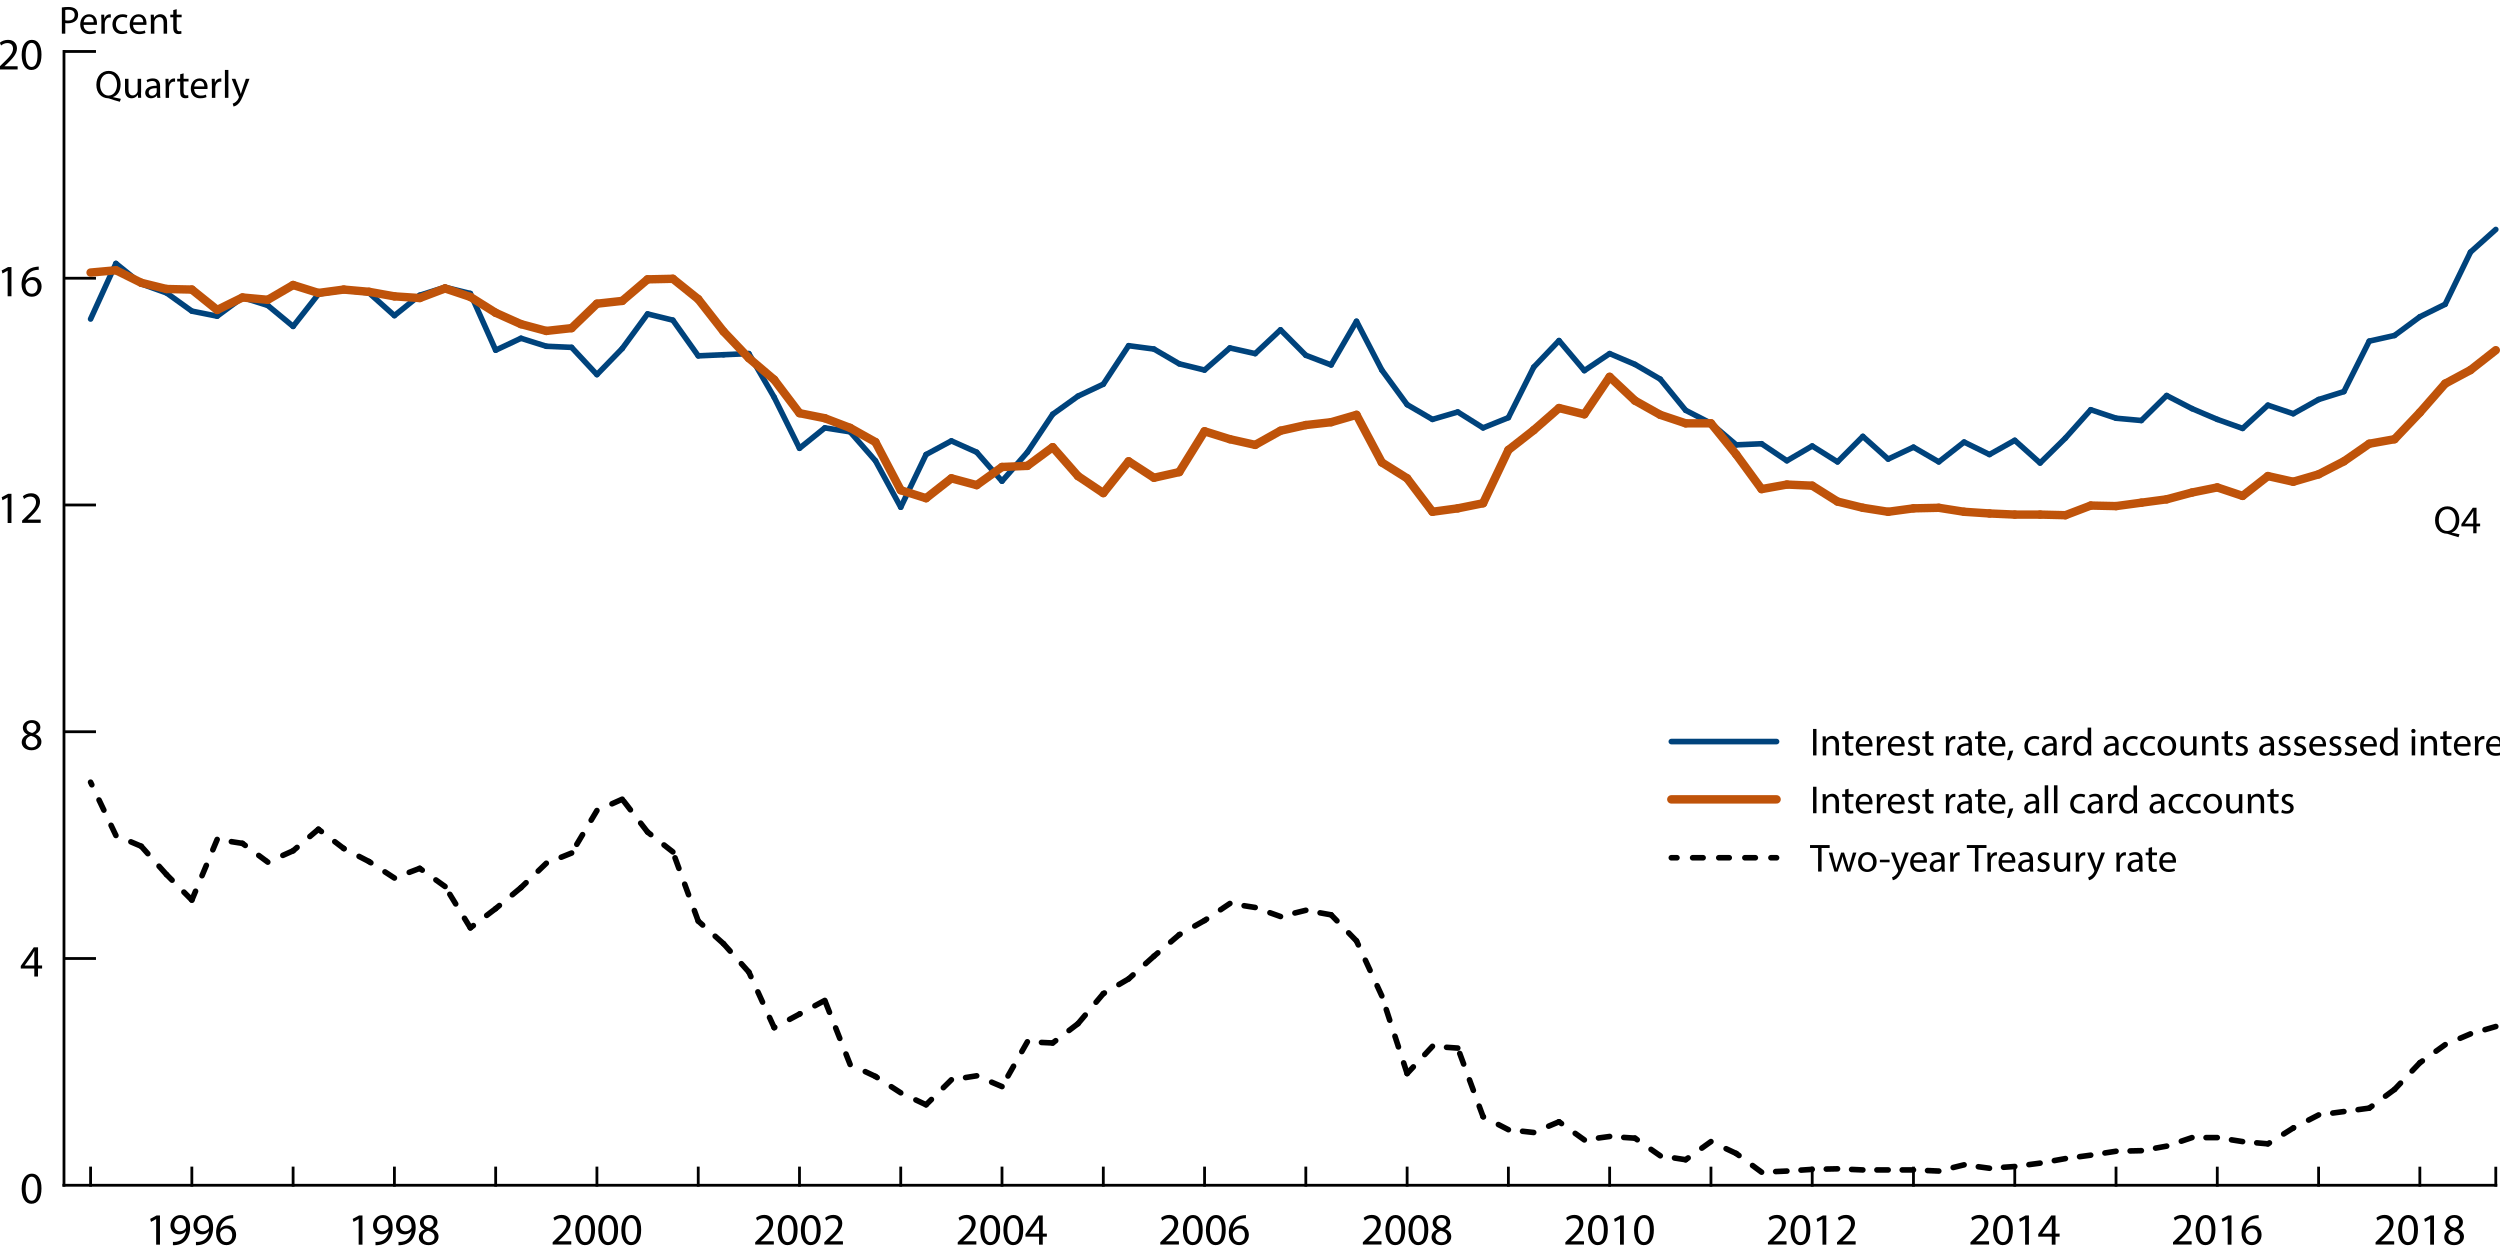 <?xml version="1.0" encoding="utf-8"?>
<!-- Generator: Adobe Illustrator 23.0.3, SVG Export Plug-In . SVG Version: 6.00 Build 0)  -->
<svg version="1.1" xmlns="http://www.w3.org/2000/svg" xmlns:xlink="http://www.w3.org/1999/xlink" x="0px" y="0px"
	 viewBox="0 0 445.41 223.46" style="enable-background:new 0 0 445.41 223.46;" xml:space="preserve">
<style type="text/css">
	.st0{fill:none;stroke:#000000;stroke-width:0.5;stroke-linecap:square;stroke-miterlimit:10;}
	.st1{fill:none;}
	.st2{fill:none;stroke:#000000;stroke-linecap:round;stroke-miterlimit:10;stroke-dasharray:2,3;}
	.st3{fill:none;stroke:#00437C;stroke-linecap:round;stroke-miterlimit:10;}
	.st4{fill:none;stroke:#BF530A;stroke-width:1.5;stroke-linecap:round;stroke-miterlimit:10;}
	.st5{fill:none;stroke:#000000;stroke-linecap:round;stroke-miterlimit:10;}
	.st6{fill:none;stroke:#000000;stroke-linecap:round;stroke-miterlimit:10;stroke-dasharray:1.861,2.792;}
</style>
<g id="graph">
	<g>
		<line class="st0" x1="11.38" y1="211.17" x2="444.67" y2="211.17"/>
		<g>
			<g>
				<line class="st0" x1="16.14" y1="211.17" x2="16.14" y2="208.1"/>
				<line class="st1" x1="20.65" y1="211.17" x2="20.65" y2="208.12"/>
				<line class="st1" x1="25.16" y1="211.17" x2="25.16" y2="208.12"/>
				<line class="st1" x1="29.67" y1="211.17" x2="29.67" y2="208.12"/>
				<line class="st0" x1="34.18" y1="211.17" x2="34.18" y2="208.1"/>
				<line class="st1" x1="38.69" y1="211.17" x2="38.69" y2="208.12"/>
				<line class="st1" x1="43.2" y1="211.17" x2="43.2" y2="208.12"/>
				<line class="st1" x1="47.71" y1="211.17" x2="47.71" y2="208.12"/>
				<line class="st0" x1="52.22" y1="211.17" x2="52.22" y2="208.1"/>
				<line class="st1" x1="56.73" y1="211.17" x2="56.73" y2="208.12"/>
				<line class="st1" x1="61.24" y1="211.17" x2="61.24" y2="208.12"/>
				<line class="st1" x1="65.75" y1="211.17" x2="65.75" y2="208.12"/>
				<line class="st0" x1="70.27" y1="211.17" x2="70.27" y2="208.1"/>
				<line class="st1" x1="74.78" y1="211.17" x2="74.78" y2="208.12"/>
				<line class="st1" x1="79.29" y1="211.17" x2="79.29" y2="208.12"/>
				<line class="st1" x1="83.8" y1="211.17" x2="83.8" y2="208.12"/>
				<line class="st0" x1="88.31" y1="211.17" x2="88.31" y2="208.1"/>
				<line class="st1" x1="92.82" y1="211.17" x2="92.82" y2="208.12"/>
				<line class="st1" x1="97.33" y1="211.17" x2="97.33" y2="208.12"/>
				<line class="st1" x1="101.84" y1="211.17" x2="101.84" y2="208.12"/>
				<line class="st0" x1="106.35" y1="211.17" x2="106.35" y2="208.1"/>
				<line class="st1" x1="110.86" y1="211.17" x2="110.86" y2="208.12"/>
				<line class="st1" x1="115.37" y1="211.17" x2="115.37" y2="208.12"/>
				<line class="st1" x1="119.88" y1="211.17" x2="119.88" y2="208.12"/>
				<line class="st0" x1="124.4" y1="211.17" x2="124.4" y2="208.1"/>
				<line class="st1" x1="128.91" y1="211.17" x2="128.91" y2="208.12"/>
				<line class="st1" x1="133.42" y1="211.17" x2="133.42" y2="208.12"/>
				<line class="st1" x1="137.93" y1="211.17" x2="137.93" y2="208.12"/>
				<line class="st0" x1="142.44" y1="211.17" x2="142.44" y2="208.1"/>
				<line class="st1" x1="146.95" y1="211.17" x2="146.95" y2="208.12"/>
				<line class="st1" x1="151.46" y1="211.17" x2="151.46" y2="208.12"/>
				<line class="st1" x1="155.97" y1="211.17" x2="155.97" y2="208.12"/>
				<line class="st0" x1="160.48" y1="211.17" x2="160.48" y2="208.1"/>
				<line class="st1" x1="164.99" y1="211.17" x2="164.99" y2="208.12"/>
				<line class="st1" x1="169.5" y1="211.17" x2="169.5" y2="208.12"/>
				<line class="st1" x1="174.01" y1="211.17" x2="174.01" y2="208.12"/>
				<line class="st0" x1="178.52" y1="211.17" x2="178.52" y2="208.1"/>
				<line class="st1" x1="183.04" y1="211.17" x2="183.04" y2="208.12"/>
				<line class="st1" x1="187.55" y1="211.17" x2="187.55" y2="208.12"/>
				<line class="st1" x1="192.06" y1="211.17" x2="192.06" y2="208.12"/>
				<line class="st0" x1="196.57" y1="211.17" x2="196.57" y2="208.1"/>
				<line class="st1" x1="201.08" y1="211.17" x2="201.08" y2="208.12"/>
				<line class="st1" x1="205.59" y1="211.17" x2="205.59" y2="208.12"/>
				<line class="st1" x1="210.1" y1="211.17" x2="210.1" y2="208.12"/>
				<line class="st0" x1="214.61" y1="211.17" x2="214.61" y2="208.1"/>
				<line class="st1" x1="219.12" y1="211.17" x2="219.12" y2="208.12"/>
				<line class="st1" x1="223.63" y1="211.17" x2="223.63" y2="208.12"/>
				<line class="st1" x1="228.14" y1="211.17" x2="228.14" y2="208.12"/>
				<line class="st0" x1="232.65" y1="211.17" x2="232.65" y2="208.1"/>
				<line class="st1" x1="237.16" y1="211.17" x2="237.16" y2="208.12"/>
				<line class="st1" x1="241.68" y1="211.17" x2="241.68" y2="208.12"/>
				<line class="st1" x1="246.19" y1="211.17" x2="246.19" y2="208.12"/>
				<line class="st0" x1="250.7" y1="211.17" x2="250.7" y2="208.1"/>
				<line class="st1" x1="255.21" y1="211.17" x2="255.21" y2="208.12"/>
				<line class="st1" x1="259.72" y1="211.17" x2="259.72" y2="208.12"/>
				<line class="st1" x1="264.23" y1="211.17" x2="264.23" y2="208.12"/>
				<line class="st0" x1="268.74" y1="211.17" x2="268.74" y2="208.11"/>
				<line class="st1" x1="273.25" y1="211.17" x2="273.25" y2="208.12"/>
				<line class="st1" x1="277.76" y1="211.17" x2="277.76" y2="208.12"/>
				<line class="st1" x1="282.27" y1="211.17" x2="282.27" y2="208.12"/>
				<line class="st0" x1="286.78" y1="211.17" x2="286.78" y2="208.11"/>
				<line class="st1" x1="291.29" y1="211.17" x2="291.29" y2="208.12"/>
				<line class="st1" x1="295.8" y1="211.17" x2="295.8" y2="208.12"/>
				<line class="st1" x1="300.32" y1="211.17" x2="300.32" y2="208.12"/>
				<line class="st0" x1="304.83" y1="211.17" x2="304.83" y2="208.11"/>
				<line class="st1" x1="309.34" y1="211.17" x2="309.34" y2="208.12"/>
				<line class="st1" x1="313.85" y1="211.17" x2="313.85" y2="208.12"/>
				<line class="st1" x1="318.36" y1="211.17" x2="318.36" y2="208.12"/>
				<line class="st0" x1="322.87" y1="211.17" x2="322.87" y2="208.11"/>
				<line class="st1" x1="327.38" y1="211.17" x2="327.38" y2="208.12"/>
				<line class="st1" x1="331.89" y1="211.17" x2="331.89" y2="208.12"/>
				<line class="st1" x1="336.4" y1="211.17" x2="336.4" y2="208.12"/>
				<line class="st0" x1="340.91" y1="211.17" x2="340.91" y2="208.11"/>
				<line class="st1" x1="345.42" y1="211.17" x2="345.42" y2="208.12"/>
				<line class="st1" x1="349.93" y1="211.17" x2="349.93" y2="208.12"/>
				<line class="st1" x1="354.45" y1="211.17" x2="354.45" y2="208.12"/>
				<line class="st0" x1="358.96" y1="211.17" x2="358.96" y2="208.11"/>
				<line class="st1" x1="363.47" y1="211.17" x2="363.47" y2="208.12"/>
				<line class="st1" x1="367.98" y1="211.17" x2="367.98" y2="208.12"/>
				<line class="st1" x1="372.49" y1="211.17" x2="372.49" y2="208.12"/>
				<line class="st0" x1="377" y1="211.17" x2="377" y2="208.11"/>
				<line class="st1" x1="381.51" y1="211.17" x2="381.51" y2="208.12"/>
				<line class="st1" x1="386.02" y1="211.17" x2="386.02" y2="208.12"/>
				<line class="st1" x1="390.53" y1="211.17" x2="390.53" y2="208.12"/>
				<line class="st0" x1="395.04" y1="211.17" x2="395.04" y2="208.11"/>
				<line class="st1" x1="399.55" y1="211.17" x2="399.55" y2="208.12"/>
				<line class="st1" x1="404.06" y1="211.17" x2="404.06" y2="208.12"/>
				<line class="st1" x1="408.57" y1="211.17" x2="408.57" y2="208.12"/>
				<line class="st0" x1="413.09" y1="211.17" x2="413.09" y2="208.11"/>
				<line class="st1" x1="417.6" y1="211.17" x2="417.6" y2="208.12"/>
				<line class="st1" x1="422.11" y1="211.17" x2="422.11" y2="208.12"/>
				<line class="st1" x1="426.62" y1="211.17" x2="426.62" y2="208.12"/>
				<line class="st0" x1="431.13" y1="211.17" x2="431.13" y2="208.11"/>
				<line class="st1" x1="435.64" y1="211.17" x2="435.64" y2="208.12"/>
				<line class="st1" x1="440.15" y1="211.17" x2="440.15" y2="208.12"/>
				<line class="st0" x1="444.66" y1="211.17" x2="444.66" y2="208.12"/>
			</g>
			<g>
			</g>
		</g>
	</g>
	<g>
		<line class="st0" x1="11.4" y1="211.17" x2="11.4" y2="9.17"/>
		<g>
			<g>
				<line class="st0" x1="11.5" y1="170.77" x2="16.85" y2="170.77"/>
				<line class="st0" x1="11.5" y1="130.37" x2="16.85" y2="130.37"/>
				<line class="st0" x1="11.5" y1="89.97" x2="16.85" y2="89.97"/>
				<line class="st0" x1="11.5" y1="49.57" x2="16.85" y2="49.57"/>
				<line class="st0" x1="11.5" y1="9.17" x2="16.85" y2="9.17"/>
			</g>
			<g>
			</g>
		</g>
	</g>
	<g>
		<g>
			<g>
				<line class="st2" x1="20.65" y1="148.85" x2="16.14" y2="139.36"/>
				<line class="st2" x1="25.16" y1="150.77" x2="20.65" y2="148.85"/>
				<line class="st2" x1="29.67" y1="155.82" x2="25.16" y2="150.77"/>
				<line class="st2" x1="34.18" y1="160.36" x2="29.67" y2="155.82"/>
				<line class="st2" x1="38.69" y1="149.56" x2="34.18" y2="160.36"/>
				<line class="st2" x1="43.2" y1="150.26" x2="38.69" y2="149.56"/>
				<line class="st2" x1="47.71" y1="153.6" x2="43.2" y2="150.26"/>
				<line class="st2" x1="52.22" y1="151.58" x2="47.71" y2="153.6"/>
				<line class="st2" x1="56.73" y1="147.74" x2="52.22" y2="151.58"/>
				<line class="st2" x1="61.24" y1="151.17" x2="56.73" y2="147.74"/>
				<line class="st2" x1="65.75" y1="153.5" x2="61.24" y2="151.17"/>
				<line class="st2" x1="70.27" y1="156.43" x2="65.75" y2="153.5"/>
				<line class="st2" x1="74.78" y1="154.71" x2="70.27" y2="156.43"/>
				<line class="st2" x1="79.29" y1="157.94" x2="74.78" y2="154.71"/>
				<line class="st2" x1="83.8" y1="165.31" x2="79.29" y2="157.94"/>
				<line class="st2" x1="88.31" y1="161.88" x2="83.8" y2="165.31"/>
				<line class="st2" x1="92.82" y1="158.14" x2="88.31" y2="161.88"/>
				<line class="st2" x1="97.33" y1="153.8" x2="92.82" y2="158.14"/>
				<line class="st2" x1="101.84" y1="151.98" x2="97.33" y2="153.8"/>
				<line class="st2" x1="106.35" y1="144.41" x2="101.84" y2="151.98"/>
				<line class="st2" x1="110.86" y1="142.39" x2="106.35" y2="144.41"/>
				<line class="st2" x1="115.37" y1="148.24" x2="110.86" y2="142.39"/>
				<line class="st2" x1="119.88" y1="151.78" x2="115.37" y2="148.24"/>
				<line class="st2" x1="124.4" y1="164.1" x2="119.88" y2="151.78"/>
				<line class="st2" x1="128.91" y1="168.14" x2="124.4" y2="164.1"/>
				<line class="st2" x1="133.42" y1="173.19" x2="128.91" y2="168.14"/>
				<line class="st2" x1="137.93" y1="183.09" x2="133.42" y2="173.19"/>
				<line class="st2" x1="142.44" y1="180.67" x2="137.93" y2="183.09"/>
				<line class="st2" x1="146.95" y1="178.24" x2="142.44" y2="180.67"/>
				<line class="st2" x1="151.46" y1="189.65" x2="146.95" y2="178.24"/>
				<line class="st2" x1="155.97" y1="191.78" x2="151.46" y2="189.65"/>
				<line class="st2" x1="160.48" y1="194.7" x2="155.97" y2="191.78"/>
				<line class="st2" x1="164.99" y1="196.83" x2="160.48" y2="194.7"/>
				<line class="st2" x1="169.5" y1="192.38" x2="164.99" y2="196.83"/>
				<line class="st2" x1="174.01" y1="191.67" x2="169.5" y2="192.38"/>
				<line class="st2" x1="178.52" y1="193.59" x2="174.01" y2="191.67"/>
				<line class="st2" x1="183.04" y1="185.61" x2="178.52" y2="193.59"/>
				<line class="st2" x1="187.55" y1="185.82" x2="183.04" y2="185.61"/>
				<line class="st2" x1="192.06" y1="182.38" x2="187.55" y2="185.82"/>
				<line class="st2" x1="196.57" y1="177.03" x2="192.06" y2="182.38"/>
				<line class="st2" x1="201.08" y1="174.4" x2="196.57" y2="177.03"/>
				<line class="st2" x1="205.59" y1="170.36" x2="201.08" y2="174.4"/>
				<line class="st2" x1="210.1" y1="166.53" x2="205.59" y2="170.36"/>
				<line class="st2" x1="214.61" y1="164" x2="210.1" y2="166.53"/>
				<line class="st2" x1="219.12" y1="160.97" x2="214.61" y2="164"/>
				<line class="st2" x1="223.63" y1="161.68" x2="219.12" y2="160.97"/>
				<line class="st2" x1="228.14" y1="163.29" x2="223.63" y2="161.68"/>
				<line class="st2" x1="232.65" y1="162.18" x2="228.14" y2="163.29"/>
				<line class="st2" x1="237.16" y1="162.99" x2="232.65" y2="162.18"/>
				<line class="st2" x1="241.68" y1="167.64" x2="237.16" y2="162.99"/>
				<line class="st2" x1="246.19" y1="177.43" x2="241.68" y2="167.64"/>
				<line class="st2" x1="250.7" y1="191.27" x2="246.19" y2="177.43"/>
				<line class="st2" x1="255.21" y1="186.42" x2="250.7" y2="191.27"/>
				<line class="st2" x1="259.72" y1="186.73" x2="255.21" y2="186.42"/>
				<line class="st2" x1="264.23" y1="198.95" x2="259.72" y2="186.73"/>
				<line class="st2" x1="268.74" y1="201.27" x2="264.23" y2="198.95"/>
				<line class="st2" x1="273.25" y1="201.77" x2="268.74" y2="201.27"/>
				<line class="st2" x1="277.76" y1="199.86" x2="273.25" y2="201.77"/>
				<line class="st2" x1="282.27" y1="203.09" x2="277.76" y2="199.86"/>
				<line class="st2" x1="286.78" y1="202.48" x2="282.27" y2="203.09"/>
				<line class="st2" x1="291.29" y1="202.78" x2="286.78" y2="202.48"/>
				<line class="st2" x1="295.8" y1="205.92" x2="291.29" y2="202.78"/>
				<line class="st2" x1="300.32" y1="206.62" x2="295.8" y2="205.92"/>
				<line class="st2" x1="304.83" y1="203.39" x2="300.32" y2="206.62"/>
				<line class="st2" x1="309.34" y1="205.51" x2="304.83" y2="203.39"/>
				<line class="st2" x1="313.85" y1="208.84" x2="309.34" y2="205.51"/>
				<line class="st2" x1="318.36" y1="208.64" x2="313.85" y2="208.84"/>
				<line class="st2" x1="322.87" y1="208.34" x2="318.36" y2="208.64"/>
				<line class="st2" x1="327.38" y1="208.24" x2="322.87" y2="208.34"/>
				<line class="st2" x1="331.89" y1="208.44" x2="327.38" y2="208.24"/>
				<line class="st2" x1="336.4" y1="208.44" x2="331.89" y2="208.44"/>
				<line class="st2" x1="340.91" y1="208.44" x2="336.4" y2="208.44"/>
				<line class="st2" x1="345.42" y1="208.64" x2="340.91" y2="208.44"/>
				<line class="st2" x1="349.93" y1="207.53" x2="345.42" y2="208.64"/>
				<line class="st2" x1="354.45" y1="208.14" x2="349.93" y2="207.53"/>
				<line class="st2" x1="358.96" y1="207.83" x2="354.45" y2="208.14"/>
				<line class="st2" x1="363.47" y1="207.23" x2="358.96" y2="207.83"/>
				<line class="st2" x1="367.98" y1="206.42" x2="363.47" y2="207.23"/>
				<line class="st2" x1="372.49" y1="205.81" x2="367.98" y2="206.42"/>
				<line class="st2" x1="377" y1="205.11" x2="372.49" y2="205.81"/>
				<line class="st2" x1="381.51" y1="205.01" x2="377" y2="205.11"/>
				<line class="st2" x1="386.02" y1="204.2" x2="381.51" y2="205.01"/>
				<line class="st2" x1="390.53" y1="202.68" x2="386.02" y2="204.2"/>
				<line class="st2" x1="395.04" y1="202.68" x2="390.53" y2="202.68"/>
				<line class="st2" x1="399.55" y1="203.39" x2="395.04" y2="202.68"/>
				<line class="st2" x1="404.06" y1="203.79" x2="399.55" y2="203.39"/>
				<line class="st2" x1="408.57" y1="200.97" x2="404.06" y2="203.79"/>
				<line class="st2" x1="413.09" y1="198.64" x2="408.57" y2="200.97"/>
				<line class="st2" x1="417.6" y1="198.04" x2="413.09" y2="198.64"/>
				<line class="st2" x1="422.11" y1="197.43" x2="417.6" y2="198.04"/>
				<line class="st2" x1="426.62" y1="194.1" x2="422.11" y2="197.43"/>
				<line class="st2" x1="431.13" y1="189.35" x2="426.62" y2="194.1"/>
				<line class="st2" x1="435.64" y1="186.12" x2="431.13" y2="189.35"/>
				<line class="st2" x1="440.15" y1="184.2" x2="435.64" y2="186.12"/>
				<line class="st2" x1="444.66" y1="182.89" x2="440.15" y2="184.2"/>
			</g>
		</g>
		<g>
			<g>
				<line class="st3" x1="20.65" y1="46.94" x2="16.14" y2="56.84"/>
				<line class="st3" x1="25.16" y1="50.58" x2="20.65" y2="46.94"/>
				<line class="st3" x1="29.67" y1="52.19" x2="25.16" y2="50.58"/>
				<line class="st3" x1="34.18" y1="55.43" x2="29.67" y2="52.19"/>
				<line class="st3" x1="38.69" y1="56.33" x2="34.18" y2="55.43"/>
				<line class="st3" x1="43.2" y1="53" x2="38.69" y2="56.33"/>
				<line class="st3" x1="47.71" y1="54.42" x2="43.2" y2="53"/>
				<line class="st3" x1="52.22" y1="58.15" x2="47.71" y2="54.42"/>
				<line class="st3" x1="56.73" y1="52.4" x2="52.22" y2="58.15"/>
				<line class="st3" x1="61.24" y1="51.69" x2="56.73" y2="52.4"/>
				<line class="st3" x1="65.75" y1="52.19" x2="61.24" y2="51.69"/>
				<line class="st3" x1="70.27" y1="56.23" x2="65.75" y2="52.19"/>
				<line class="st3" x1="74.78" y1="52.6" x2="70.27" y2="56.23"/>
				<line class="st3" x1="79.29" y1="51.18" x2="74.78" y2="52.6"/>
				<line class="st3" x1="83.8" y1="52.29" x2="79.29" y2="51.18"/>
				<line class="st3" x1="88.31" y1="62.39" x2="83.8" y2="52.29"/>
				<line class="st3" x1="92.82" y1="60.27" x2="88.31" y2="62.39"/>
				<line class="st3" x1="97.33" y1="61.69" x2="92.82" y2="60.27"/>
				<line class="st3" x1="101.84" y1="61.89" x2="97.33" y2="61.69"/>
				<line class="st3" x1="106.35" y1="66.74" x2="101.84" y2="61.89"/>
				<line class="st3" x1="110.86" y1="62.09" x2="106.35" y2="66.74"/>
				<line class="st3" x1="115.37" y1="55.93" x2="110.86" y2="62.09"/>
				<line class="st3" x1="119.88" y1="57.04" x2="115.37" y2="55.93"/>
				<line class="st3" x1="124.4" y1="63.4" x2="119.88" y2="57.04"/>
				<line class="st3" x1="128.91" y1="63.2" x2="124.4" y2="63.4"/>
				<line class="st3" x1="133.42" y1="63" x2="128.91" y2="63.2"/>
				<line class="st3" x1="137.93" y1="70.78" x2="133.42" y2="63"/>
				<line class="st3" x1="142.44" y1="79.87" x2="137.93" y2="70.78"/>
				<line class="st3" x1="146.95" y1="76.23" x2="142.44" y2="79.87"/>
				<line class="st3" x1="151.46" y1="76.94" x2="146.95" y2="76.23"/>
				<line class="st3" x1="155.97" y1="82.09" x2="151.46" y2="76.94"/>
				<line class="st3" x1="160.48" y1="90.37" x2="155.97" y2="82.09"/>
				<line class="st3" x1="164.99" y1="80.98" x2="160.48" y2="90.37"/>
				<line class="st3" x1="169.5" y1="78.55" x2="164.99" y2="80.98"/>
				<line class="st3" x1="174.01" y1="80.57" x2="169.5" y2="78.55"/>
				<line class="st3" x1="178.52" y1="85.73" x2="174.01" y2="80.57"/>
				<line class="st3" x1="183.04" y1="80.57" x2="178.52" y2="85.73"/>
				<line class="st3" x1="187.55" y1="73.81" x2="183.04" y2="80.57"/>
				<line class="st3" x1="192.06" y1="70.58" x2="187.55" y2="73.81"/>
				<line class="st3" x1="196.57" y1="68.45" x2="192.06" y2="70.58"/>
				<line class="st3" x1="201.08" y1="61.59" x2="196.57" y2="68.45"/>
				<line class="st3" x1="205.59" y1="62.19" x2="201.08" y2="61.59"/>
				<line class="st3" x1="210.1" y1="64.82" x2="205.59" y2="62.19"/>
				<line class="st3" x1="214.61" y1="65.93" x2="210.1" y2="64.82"/>
				<line class="st3" x1="219.12" y1="61.99" x2="214.61" y2="65.93"/>
				<line class="st3" x1="223.63" y1="63" x2="219.12" y2="61.99"/>
				<line class="st3" x1="228.14" y1="58.76" x2="223.63" y2="63"/>
				<line class="st3" x1="232.65" y1="63.3" x2="228.14" y2="58.76"/>
				<line class="st3" x1="237.16" y1="65.02" x2="232.65" y2="63.3"/>
				<line class="st3" x1="241.68" y1="57.24" x2="237.16" y2="65.02"/>
				<line class="st3" x1="246.19" y1="65.93" x2="241.68" y2="57.24"/>
				<line class="st3" x1="250.7" y1="72.09" x2="246.19" y2="65.93"/>
				<line class="st3" x1="255.21" y1="74.72" x2="250.7" y2="72.09"/>
				<line class="st3" x1="259.72" y1="73.4" x2="255.21" y2="74.72"/>
				<line class="st3" x1="264.23" y1="76.23" x2="259.72" y2="73.4"/>
				<line class="st3" x1="268.74" y1="74.41" x2="264.23" y2="76.23"/>
				<line class="st3" x1="273.25" y1="65.42" x2="268.74" y2="74.41"/>
				<line class="st3" x1="277.76" y1="60.68" x2="273.25" y2="65.42"/>
				<line class="st3" x1="282.27" y1="66.03" x2="277.76" y2="60.68"/>
				<line class="st3" x1="286.78" y1="63" x2="282.27" y2="66.03"/>
				<line class="st3" x1="291.29" y1="64.92" x2="286.78" y2="63"/>
				<line class="st3" x1="295.8" y1="67.55" x2="291.29" y2="64.92"/>
				<line class="st3" x1="300.32" y1="73.1" x2="295.8" y2="67.55"/>
				<line class="st3" x1="304.83" y1="75.42" x2="300.32" y2="73.1"/>
				<line class="st3" x1="309.34" y1="79.26" x2="304.83" y2="75.42"/>
				<line class="st3" x1="313.85" y1="79.06" x2="309.34" y2="79.26"/>
				<line class="st3" x1="318.36" y1="82.09" x2="313.85" y2="79.06"/>
				<line class="st3" x1="322.87" y1="79.46" x2="318.36" y2="82.09"/>
				<line class="st3" x1="327.38" y1="82.29" x2="322.87" y2="79.46"/>
				<line class="st3" x1="331.89" y1="77.75" x2="327.38" y2="82.29"/>
				<line class="st3" x1="336.4" y1="81.79" x2="331.89" y2="77.75"/>
				<line class="st3" x1="340.91" y1="79.67" x2="336.4" y2="81.79"/>
				<line class="st3" x1="345.42" y1="82.29" x2="340.91" y2="79.67"/>
				<line class="st3" x1="349.93" y1="78.76" x2="345.42" y2="82.29"/>
				<line class="st3" x1="354.45" y1="80.98" x2="349.93" y2="78.76"/>
				<line class="st3" x1="358.96" y1="78.45" x2="354.45" y2="80.98"/>
				<line class="st3" x1="363.47" y1="82.49" x2="358.96" y2="78.45"/>
				<line class="st3" x1="367.98" y1="78.05" x2="363.47" y2="82.49"/>
				<line class="st3" x1="372.49" y1="73" x2="367.98" y2="78.05"/>
				<line class="st3" x1="377" y1="74.51" x2="372.49" y2="73"/>
				<line class="st3" x1="381.51" y1="74.92" x2="377" y2="74.51"/>
				<line class="st3" x1="386.02" y1="70.47" x2="381.51" y2="74.92"/>
				<line class="st3" x1="390.53" y1="72.8" x2="386.02" y2="70.47"/>
				<line class="st3" x1="395.04" y1="74.72" x2="390.53" y2="72.8"/>
				<line class="st3" x1="399.55" y1="76.33" x2="395.04" y2="74.72"/>
				<line class="st3" x1="404.06" y1="72.19" x2="399.55" y2="76.33"/>
				<line class="st3" x1="408.57" y1="73.71" x2="404.06" y2="72.19"/>
				<line class="st3" x1="413.09" y1="71.18" x2="408.57" y2="73.71"/>
				<line class="st3" x1="417.6" y1="69.77" x2="413.09" y2="71.18"/>
				<line class="st3" x1="422.11" y1="60.78" x2="417.6" y2="69.77"/>
				<line class="st3" x1="426.62" y1="59.77" x2="422.11" y2="60.78"/>
				<line class="st3" x1="431.13" y1="56.44" x2="426.62" y2="59.77"/>
				<line class="st3" x1="435.64" y1="54.21" x2="431.13" y2="56.44"/>
				<line class="st3" x1="440.15" y1="44.92" x2="435.64" y2="54.21"/>
				<line class="st3" x1="444.66" y1="40.88" x2="440.15" y2="44.92"/>
			</g>
		</g>
		<g>
			<g>
				<line class="st4" x1="20.65" y1="48.15" x2="16.14" y2="48.56"/>
				<line class="st4" x1="25.16" y1="50.38" x2="20.65" y2="48.15"/>
				<line class="st4" x1="29.67" y1="51.49" x2="25.16" y2="50.38"/>
				<line class="st4" x1="34.18" y1="51.59" x2="29.67" y2="51.49"/>
				<line class="st4" x1="38.69" y1="55.22" x2="34.18" y2="51.59"/>
				<line class="st4" x1="43.2" y1="53" x2="38.69" y2="55.22"/>
				<line class="st4" x1="47.71" y1="53.41" x2="43.2" y2="53"/>
				<line class="st4" x1="52.22" y1="50.78" x2="47.71" y2="53.41"/>
				<line class="st4" x1="56.73" y1="52.19" x2="52.22" y2="50.78"/>
				<line class="st4" x1="61.24" y1="51.59" x2="56.73" y2="52.19"/>
				<line class="st4" x1="65.75" y1="51.99" x2="61.24" y2="51.59"/>
				<line class="st4" x1="70.27" y1="52.8" x2="65.75" y2="51.99"/>
				<line class="st4" x1="74.78" y1="53.1" x2="70.27" y2="52.8"/>
				<line class="st4" x1="79.29" y1="51.39" x2="74.78" y2="53.1"/>
				<line class="st4" x1="83.8" y1="52.9" x2="79.29" y2="51.39"/>
				<line class="st4" x1="88.31" y1="55.73" x2="83.8" y2="52.9"/>
				<line class="st4" x1="92.82" y1="57.75" x2="88.31" y2="55.73"/>
				<line class="st4" x1="97.33" y1="58.96" x2="92.82" y2="57.75"/>
				<line class="st4" x1="101.84" y1="58.46" x2="97.33" y2="58.96"/>
				<line class="st4" x1="106.35" y1="54.11" x2="101.84" y2="58.46"/>
				<line class="st4" x1="110.86" y1="53.61" x2="106.35" y2="54.11"/>
				<line class="st4" x1="115.37" y1="49.77" x2="110.86" y2="53.61"/>
				<line class="st4" x1="119.88" y1="49.67" x2="115.37" y2="49.77"/>
				<line class="st4" x1="124.4" y1="53.3" x2="119.88" y2="49.67"/>
				<line class="st4" x1="128.91" y1="59.06" x2="124.4" y2="53.3"/>
				<line class="st4" x1="133.42" y1="63.81" x2="128.91" y2="59.06"/>
				<line class="st4" x1="137.93" y1="67.65" x2="133.42" y2="63.81"/>
				<line class="st4" x1="142.44" y1="73.61" x2="137.93" y2="67.65"/>
				<line class="st4" x1="146.95" y1="74.51" x2="142.44" y2="73.61"/>
				<line class="st4" x1="151.46" y1="76.23" x2="146.95" y2="74.51"/>
				<line class="st4" x1="155.97" y1="78.76" x2="151.46" y2="76.23"/>
				<line class="st4" x1="160.48" y1="87.34" x2="155.97" y2="78.76"/>
				<line class="st4" x1="164.99" y1="88.76" x2="160.48" y2="87.34"/>
				<line class="st4" x1="169.5" y1="85.22" x2="164.99" y2="88.76"/>
				<line class="st4" x1="174.01" y1="86.43" x2="169.5" y2="85.22"/>
				<line class="st4" x1="178.52" y1="83.2" x2="174.01" y2="86.43"/>
				<line class="st4" x1="183.04" y1="83" x2="178.52" y2="83.2"/>
				<line class="st4" x1="187.55" y1="79.67" x2="183.04" y2="83"/>
				<line class="st4" x1="192.06" y1="84.82" x2="187.55" y2="79.67"/>
				<line class="st4" x1="196.57" y1="87.85" x2="192.06" y2="84.82"/>
				<line class="st4" x1="201.08" y1="82.19" x2="196.57" y2="87.85"/>
				<line class="st4" x1="205.59" y1="85.12" x2="201.08" y2="82.19"/>
				<line class="st4" x1="210.1" y1="84.11" x2="205.59" y2="85.12"/>
				<line class="st4" x1="214.61" y1="76.84" x2="210.1" y2="84.11"/>
				<line class="st4" x1="219.12" y1="78.25" x2="214.61" y2="76.84"/>
				<line class="st4" x1="223.63" y1="79.26" x2="219.12" y2="78.25"/>
				<line class="st4" x1="228.14" y1="76.74" x2="223.63" y2="79.26"/>
				<line class="st4" x1="232.65" y1="75.73" x2="228.14" y2="76.74"/>
				<line class="st4" x1="237.16" y1="75.22" x2="232.65" y2="75.73"/>
				<line class="st4" x1="241.68" y1="73.91" x2="237.16" y2="75.22"/>
				<line class="st4" x1="246.19" y1="82.39" x2="241.68" y2="73.91"/>
				<line class="st4" x1="250.7" y1="85.22" x2="246.19" y2="82.39"/>
				<line class="st4" x1="255.21" y1="91.18" x2="250.7" y2="85.22"/>
				<line class="st4" x1="259.72" y1="90.57" x2="255.21" y2="91.18"/>
				<line class="st4" x1="264.23" y1="89.66" x2="259.72" y2="90.57"/>
				<line class="st4" x1="268.74" y1="80.17" x2="264.23" y2="89.66"/>
				<line class="st4" x1="273.25" y1="76.64" x2="268.74" y2="80.17"/>
				<line class="st4" x1="277.76" y1="72.7" x2="273.25" y2="76.64"/>
				<line class="st4" x1="282.27" y1="73.81" x2="277.76" y2="72.7"/>
				<line class="st4" x1="286.78" y1="67.14" x2="282.27" y2="73.81"/>
				<line class="st4" x1="291.29" y1="71.38" x2="286.78" y2="67.14"/>
				<line class="st4" x1="295.8" y1="73.91" x2="291.29" y2="71.38"/>
				<line class="st4" x1="300.32" y1="75.42" x2="295.8" y2="73.91"/>
				<line class="st4" x1="304.83" y1="75.42" x2="300.32" y2="75.42"/>
				<line class="st4" x1="309.34" y1="80.98" x2="304.83" y2="75.42"/>
				<line class="st4" x1="313.85" y1="87.14" x2="309.34" y2="80.98"/>
				<line class="st4" x1="318.36" y1="86.33" x2="313.85" y2="87.14"/>
				<line class="st4" x1="322.87" y1="86.53" x2="318.36" y2="86.33"/>
				<line class="st4" x1="327.38" y1="89.36" x2="322.87" y2="86.53"/>
				<line class="st4" x1="331.89" y1="90.47" x2="327.38" y2="89.36"/>
				<line class="st4" x1="336.4" y1="91.18" x2="331.89" y2="90.47"/>
				<line class="st4" x1="340.91" y1="90.57" x2="336.4" y2="91.18"/>
				<line class="st4" x1="345.42" y1="90.47" x2="340.91" y2="90.57"/>
				<line class="st4" x1="349.93" y1="91.18" x2="345.42" y2="90.47"/>
				<line class="st4" x1="354.45" y1="91.48" x2="349.93" y2="91.18"/>
				<line class="st4" x1="358.96" y1="91.68" x2="354.45" y2="91.48"/>
				<line class="st4" x1="363.47" y1="91.68" x2="358.96" y2="91.68"/>
				<line class="st4" x1="367.98" y1="91.79" x2="363.47" y2="91.68"/>
				<line class="st4" x1="372.49" y1="90.07" x2="367.98" y2="91.79"/>
				<line class="st4" x1="377" y1="90.17" x2="372.49" y2="90.07"/>
				<line class="st4" x1="381.51" y1="89.56" x2="377" y2="90.17"/>
				<line class="st4" x1="386.02" y1="88.96" x2="381.51" y2="89.56"/>
				<line class="st4" x1="390.53" y1="87.75" x2="386.02" y2="88.96"/>
				<line class="st4" x1="395.04" y1="86.84" x2="390.53" y2="87.75"/>
				<line class="st4" x1="399.55" y1="88.35" x2="395.04" y2="86.84"/>
				<line class="st4" x1="404.06" y1="84.82" x2="399.55" y2="88.35"/>
				<line class="st4" x1="408.57" y1="85.83" x2="404.06" y2="84.82"/>
				<line class="st4" x1="413.09" y1="84.51" x2="408.57" y2="85.83"/>
				<line class="st4" x1="417.6" y1="82.19" x2="413.09" y2="84.51"/>
				<line class="st4" x1="422.11" y1="79.06" x2="417.6" y2="82.19"/>
				<line class="st4" x1="426.62" y1="78.25" x2="422.11" y2="79.06"/>
				<line class="st4" x1="431.13" y1="73.5" x2="426.62" y2="78.25"/>
				<line class="st4" x1="435.64" y1="68.35" x2="431.13" y2="73.5"/>
				<line class="st4" x1="440.15" y1="65.93" x2="435.64" y2="68.35"/>
				<line class="st4" x1="444.66" y1="62.39" x2="440.15" y2="65.93"/>
			</g>
		</g>
	</g>
	<g>
		<g>
		</g>
		<g>
		</g>
		<g>
		</g>
	</g>
</g>
<g id="labels">
	<g>
		<g>
			<line class="st5" x1="297.77" y1="152.82" x2="298.77" y2="152.82"/>
			<line class="st6" x1="301.57" y1="152.82" x2="314.13" y2="152.82"/>
			<line class="st5" x1="315.52" y1="152.82" x2="316.52" y2="152.82"/>
		</g>
	</g>
	<line class="st3" x1="297.77" y1="132.12" x2="316.52" y2="132.12"/>
	<line class="st4" x1="297.77" y1="142.42" x2="316.52" y2="142.42"/>
	<g>
		<g>
			<path d="M323.92,151.08h-1.44v-0.52h3.5v0.52h-1.44v4.2h-0.62V151.08z"/>
			<path d="M326.45,151.9l0.45,1.72c0.1,0.38,0.19,0.73,0.25,1.08h0.02c0.08-0.34,0.19-0.71,0.3-1.07l0.55-1.73h0.52l0.53,1.69
				c0.13,0.41,0.22,0.76,0.3,1.11h0.02c0.06-0.34,0.15-0.7,0.26-1.1l0.48-1.7h0.61l-1.09,3.39h-0.56l-0.52-1.62
				c-0.12-0.38-0.22-0.71-0.3-1.11h-0.01c-0.08,0.41-0.19,0.76-0.31,1.12l-0.55,1.61h-0.56l-1.02-3.39H326.45z"/>
			<path d="M334.35,153.56c0,1.25-0.87,1.8-1.69,1.8c-0.92,0-1.62-0.67-1.62-1.74c0-1.13,0.74-1.8,1.68-1.8
				C333.69,151.82,334.35,152.53,334.35,153.56z M331.66,153.6c0,0.74,0.43,1.3,1.03,1.3c0.59,0,1.03-0.55,1.03-1.32
				c0-0.57-0.29-1.3-1.02-1.3C331.98,152.28,331.66,152.96,331.66,153.6z"/>
			<path d="M336.66,153.17v0.46h-1.73v-0.46H336.66z"/>
			<path d="M337.57,151.9l0.74,2c0.08,0.22,0.16,0.49,0.22,0.69h0.01c0.06-0.2,0.13-0.46,0.22-0.71l0.67-1.99h0.65l-0.92,2.42
				c-0.44,1.16-0.74,1.76-1.16,2.12c-0.3,0.27-0.6,0.37-0.76,0.4l-0.15-0.52c0.15-0.05,0.36-0.15,0.54-0.3
				c0.17-0.13,0.38-0.37,0.52-0.69c0.03-0.06,0.05-0.11,0.05-0.15c0-0.03-0.01-0.08-0.04-0.16l-1.25-3.12H337.57z"/>
			<path d="M340.92,153.7c0.01,0.83,0.55,1.18,1.16,1.18c0.44,0,0.71-0.08,0.94-0.17l0.1,0.44c-0.22,0.1-0.59,0.21-1.13,0.21
				c-1.04,0-1.67-0.69-1.67-1.71s0.6-1.83,1.59-1.83c1.11,0,1.4,0.97,1.4,1.6c0,0.13-0.01,0.22-0.02,0.29H340.92z M342.72,153.26
				c0.01-0.39-0.16-1-0.85-1c-0.62,0-0.9,0.57-0.95,1H342.72z"/>
			<path d="M345.96,155.29l-0.05-0.43h-0.02c-0.19,0.27-0.55,0.5-1.04,0.5c-0.69,0-1.04-0.48-1.04-0.97c0-0.82,0.73-1.27,2.04-1.26
				v-0.07c0-0.28-0.08-0.78-0.77-0.78c-0.32,0-0.64,0.1-0.88,0.25l-0.14-0.41c0.28-0.18,0.69-0.3,1.11-0.3
				c1.04,0,1.29,0.71,1.29,1.39v1.27c0,0.29,0.01,0.58,0.06,0.81H345.96z M345.87,153.56c-0.67-0.01-1.44,0.1-1.44,0.76
				c0,0.4,0.27,0.59,0.58,0.59c0.44,0,0.72-0.28,0.82-0.57c0.02-0.06,0.03-0.13,0.03-0.2V153.56z"/>
			<path d="M347.46,152.96c0-0.4-0.01-0.74-0.03-1.06h0.54l0.02,0.67h0.03c0.15-0.46,0.53-0.74,0.94-0.74
				c0.07,0,0.12,0.01,0.18,0.02v0.58c-0.06-0.01-0.13-0.02-0.21-0.02c-0.43,0-0.74,0.33-0.83,0.79c-0.01,0.08-0.03,0.18-0.03,0.29
				v1.81h-0.61V152.96z"/>
			<path d="M351.86,151.08h-1.44v-0.52h3.5v0.52h-1.44v4.2h-0.62V151.08z"/>
			<path d="M354.1,152.96c0-0.4-0.01-0.74-0.03-1.06h0.54l0.02,0.67h0.03c0.15-0.46,0.53-0.74,0.94-0.74c0.07,0,0.12,0.01,0.18,0.02
				v0.58c-0.06-0.01-0.13-0.02-0.21-0.02c-0.43,0-0.74,0.33-0.83,0.79c-0.01,0.08-0.03,0.18-0.03,0.29v1.81h-0.61V152.96z"/>
			<path d="M356.67,153.7c0.01,0.83,0.55,1.18,1.16,1.18c0.44,0,0.71-0.08,0.94-0.17l0.1,0.44c-0.22,0.1-0.59,0.21-1.13,0.21
				c-1.04,0-1.67-0.69-1.67-1.71s0.6-1.83,1.59-1.83c1.11,0,1.4,0.97,1.4,1.6c0,0.13-0.01,0.22-0.02,0.29H356.67z M358.47,153.26
				c0.01-0.39-0.16-1-0.85-1c-0.62,0-0.9,0.57-0.95,1H358.47z"/>
			<path d="M361.71,155.29l-0.05-0.43h-0.02c-0.19,0.27-0.55,0.5-1.04,0.5c-0.69,0-1.04-0.48-1.04-0.97c0-0.82,0.73-1.27,2.04-1.26
				v-0.07c0-0.28-0.08-0.78-0.77-0.78c-0.32,0-0.64,0.1-0.88,0.25l-0.14-0.41c0.28-0.18,0.69-0.3,1.11-0.3
				c1.04,0,1.29,0.71,1.29,1.39v1.27c0,0.29,0.01,0.58,0.06,0.81H361.71z M361.62,153.56c-0.67-0.01-1.44,0.1-1.44,0.76
				c0,0.4,0.27,0.59,0.58,0.59c0.44,0,0.72-0.28,0.82-0.57c0.02-0.06,0.03-0.13,0.03-0.2V153.56z"/>
			<path d="M363.12,154.66c0.18,0.12,0.5,0.25,0.81,0.25c0.45,0,0.66-0.22,0.66-0.5c0-0.29-0.18-0.46-0.63-0.62
				c-0.61-0.22-0.9-0.55-0.9-0.96c0-0.55,0.44-0.99,1.17-0.99c0.34,0,0.64,0.1,0.83,0.21l-0.15,0.45c-0.13-0.08-0.38-0.2-0.69-0.2
				c-0.36,0-0.57,0.21-0.57,0.46c0,0.28,0.2,0.41,0.64,0.57c0.59,0.22,0.89,0.52,0.89,1.02c0,0.59-0.46,1.02-1.27,1.02
				c-0.37,0-0.71-0.09-0.95-0.23L363.12,154.66z"/>
			<path d="M368.81,154.36c0,0.35,0.01,0.66,0.03,0.92h-0.55l-0.03-0.55h-0.01c-0.16,0.27-0.52,0.63-1.12,0.63
				c-0.53,0-1.17-0.29-1.17-1.49v-1.98h0.62v1.88c0,0.64,0.2,1.08,0.76,1.08c0.41,0,0.7-0.29,0.81-0.56
				c0.04-0.09,0.06-0.2,0.06-0.32v-2.08h0.62V154.36z"/>
			<path d="M369.83,152.96c0-0.4-0.01-0.74-0.03-1.06h0.54l0.02,0.67h0.03c0.15-0.46,0.53-0.74,0.94-0.74
				c0.07,0,0.12,0.01,0.18,0.02v0.58c-0.06-0.01-0.13-0.02-0.21-0.02c-0.43,0-0.74,0.33-0.83,0.79c-0.01,0.08-0.03,0.18-0.03,0.29
				v1.81h-0.61V152.96z"/>
			<path d="M372.52,151.9l0.74,2c0.08,0.22,0.16,0.49,0.22,0.69h0.01c0.06-0.2,0.13-0.46,0.22-0.71l0.67-1.99h0.65l-0.92,2.42
				c-0.44,1.16-0.74,1.76-1.16,2.12c-0.3,0.27-0.6,0.37-0.76,0.4l-0.15-0.52c0.15-0.05,0.36-0.15,0.54-0.3
				c0.17-0.13,0.38-0.37,0.52-0.69c0.03-0.06,0.05-0.11,0.05-0.15c0-0.03-0.01-0.08-0.04-0.16l-1.25-3.12H372.52z"/>
			<path d="M377.08,152.96c0-0.4-0.01-0.74-0.03-1.06h0.54l0.02,0.67h0.03c0.15-0.46,0.53-0.74,0.94-0.74
				c0.07,0,0.12,0.01,0.18,0.02v0.58c-0.06-0.01-0.13-0.02-0.21-0.02c-0.43,0-0.74,0.33-0.83,0.79c-0.01,0.08-0.03,0.18-0.03,0.29
				v1.81h-0.61V152.96z"/>
			<path d="M381.21,155.29l-0.05-0.43h-0.02c-0.19,0.27-0.55,0.5-1.04,0.5c-0.69,0-1.04-0.48-1.04-0.97c0-0.82,0.73-1.27,2.04-1.26
				v-0.07c0-0.28-0.08-0.78-0.77-0.78c-0.32,0-0.64,0.1-0.88,0.25l-0.14-0.41c0.28-0.18,0.69-0.3,1.11-0.3
				c1.04,0,1.29,0.71,1.29,1.39v1.27c0,0.29,0.01,0.58,0.06,0.81H381.21z M381.12,153.56c-0.67-0.01-1.44,0.1-1.44,0.76
				c0,0.4,0.27,0.59,0.58,0.59c0.44,0,0.72-0.28,0.82-0.57c0.02-0.06,0.03-0.13,0.03-0.2V153.56z"/>
			<path d="M383.42,150.92v0.97h0.88v0.47h-0.88v1.83c0,0.42,0.12,0.66,0.46,0.66c0.16,0,0.28-0.02,0.36-0.04l0.03,0.46
				c-0.12,0.05-0.31,0.08-0.55,0.08c-0.29,0-0.52-0.09-0.67-0.26c-0.17-0.18-0.24-0.48-0.24-0.88v-1.85h-0.53v-0.47h0.53v-0.81
				L383.42,150.92z"/>
			<path d="M385.3,153.7c0.01,0.83,0.55,1.18,1.16,1.18c0.44,0,0.71-0.08,0.94-0.17l0.1,0.44c-0.22,0.1-0.59,0.21-1.13,0.21
				c-1.04,0-1.67-0.69-1.67-1.71s0.6-1.83,1.59-1.83c1.11,0,1.4,0.97,1.4,1.6c0,0.13-0.01,0.22-0.02,0.29H385.3z M387.1,153.26
				c0.01-0.39-0.16-1-0.85-1c-0.62,0-0.9,0.57-0.95,1H387.1z"/>
		</g>
		<g>
			<path d="M323.63,129.87v4.72h-0.61v-4.72H323.63z"/>
			<path d="M324.75,132.11c0-0.35-0.01-0.64-0.03-0.92h0.55l0.04,0.56h0.01c0.17-0.32,0.56-0.64,1.12-0.64c0.47,0,1.2,0.28,1.2,1.44
				v2.02h-0.62v-1.95c0-0.55-0.2-1-0.78-1c-0.41,0-0.72,0.29-0.83,0.63c-0.03,0.08-0.04,0.18-0.04,0.29v2.04h-0.62V132.11z"/>
			<path d="M329.35,130.22v0.97h0.88v0.47h-0.88v1.83c0,0.42,0.12,0.66,0.46,0.66c0.16,0,0.28-0.02,0.36-0.04l0.03,0.46
				c-0.12,0.05-0.31,0.08-0.55,0.08c-0.29,0-0.52-0.09-0.67-0.26c-0.17-0.18-0.24-0.48-0.24-0.88v-1.85h-0.53v-0.47h0.53v-0.81
				L329.35,130.22z"/>
			<path d="M331.22,133c0.01,0.83,0.55,1.18,1.16,1.18c0.44,0,0.71-0.08,0.94-0.17l0.1,0.44c-0.22,0.1-0.59,0.21-1.13,0.21
				c-1.04,0-1.67-0.69-1.67-1.71s0.6-1.83,1.59-1.83c1.11,0,1.4,0.97,1.4,1.6c0,0.13-0.01,0.22-0.02,0.29H331.22z M333.03,132.56
				c0.01-0.39-0.16-1-0.85-1c-0.62,0-0.9,0.57-0.95,1H333.03z"/>
			<path d="M334.39,132.25c0-0.4-0.01-0.74-0.03-1.06h0.54l0.02,0.67h0.03c0.15-0.46,0.53-0.74,0.94-0.74
				c0.07,0,0.12,0.01,0.18,0.02v0.58c-0.06-0.01-0.13-0.02-0.21-0.02c-0.43,0-0.74,0.33-0.83,0.79c-0.01,0.08-0.03,0.18-0.03,0.29
				v1.81h-0.61V132.25z"/>
			<path d="M336.95,133c0.01,0.83,0.55,1.18,1.16,1.18c0.44,0,0.71-0.08,0.94-0.17l0.1,0.44c-0.22,0.1-0.59,0.21-1.13,0.21
				c-1.04,0-1.67-0.69-1.67-1.71s0.6-1.83,1.59-1.83c1.11,0,1.4,0.97,1.4,1.6c0,0.13-0.01,0.22-0.02,0.29H336.95z M338.75,132.56
				c0.01-0.39-0.16-1-0.85-1c-0.62,0-0.9,0.57-0.95,1H338.75z"/>
			<path d="M340.03,133.96c0.18,0.12,0.5,0.25,0.81,0.25c0.45,0,0.66-0.22,0.66-0.5c0-0.29-0.18-0.46-0.63-0.62
				c-0.61-0.22-0.9-0.55-0.9-0.96c0-0.55,0.44-0.99,1.17-0.99c0.34,0,0.64,0.1,0.83,0.21l-0.15,0.45c-0.13-0.08-0.38-0.2-0.69-0.2
				c-0.36,0-0.57,0.21-0.57,0.46c0,0.28,0.2,0.41,0.64,0.57c0.59,0.22,0.89,0.52,0.89,1.02c0,0.59-0.46,1.02-1.27,1.02
				c-0.37,0-0.71-0.09-0.95-0.23L340.03,133.96z"/>
			<path d="M343.63,130.22v0.97h0.88v0.47h-0.88v1.83c0,0.42,0.12,0.66,0.46,0.66c0.16,0,0.28-0.02,0.36-0.04l0.03,0.46
				c-0.12,0.05-0.31,0.08-0.55,0.08c-0.29,0-0.52-0.09-0.67-0.26c-0.17-0.18-0.24-0.48-0.24-0.88v-1.85h-0.53v-0.47h0.53v-0.81
				L343.63,130.22z"/>
			<path d="M346.69,132.25c0-0.4-0.01-0.74-0.03-1.06h0.54l0.02,0.67h0.03c0.15-0.46,0.53-0.74,0.94-0.74
				c0.07,0,0.12,0.01,0.18,0.02v0.58c-0.06-0.01-0.13-0.02-0.21-0.02c-0.43,0-0.74,0.33-0.83,0.79c-0.01,0.08-0.03,0.18-0.03,0.29
				v1.81h-0.61V132.25z"/>
			<path d="M350.82,134.59l-0.05-0.43h-0.02c-0.19,0.27-0.55,0.5-1.04,0.5c-0.69,0-1.04-0.48-1.04-0.97c0-0.82,0.73-1.27,2.04-1.26
				v-0.07c0-0.28-0.08-0.78-0.77-0.78c-0.32,0-0.64,0.1-0.88,0.25l-0.14-0.41c0.28-0.18,0.69-0.3,1.11-0.3
				c1.04,0,1.29,0.71,1.29,1.39v1.27c0,0.29,0.01,0.58,0.06,0.81H350.82z M350.72,132.86c-0.67-0.01-1.44,0.1-1.44,0.76
				c0,0.4,0.27,0.59,0.58,0.59c0.44,0,0.72-0.28,0.82-0.57c0.02-0.06,0.03-0.13,0.03-0.2V132.86z"/>
			<path d="M353.03,130.22v0.97h0.88v0.47h-0.88v1.83c0,0.42,0.12,0.66,0.46,0.66c0.16,0,0.28-0.02,0.36-0.04l0.03,0.46
				c-0.12,0.05-0.31,0.08-0.55,0.08c-0.29,0-0.52-0.09-0.67-0.26c-0.17-0.18-0.24-0.48-0.24-0.88v-1.85h-0.53v-0.47h0.53v-0.81
				L353.03,130.22z"/>
			<path d="M354.9,133c0.01,0.83,0.55,1.18,1.16,1.18c0.44,0,0.71-0.08,0.94-0.17l0.1,0.44c-0.22,0.1-0.59,0.21-1.13,0.21
				c-1.04,0-1.67-0.69-1.67-1.71s0.6-1.83,1.59-1.83c1.11,0,1.4,0.97,1.4,1.6c0,0.13-0.01,0.22-0.02,0.29H354.9z M356.71,132.56
				c0.01-0.39-0.16-1-0.85-1c-0.62,0-0.9,0.57-0.95,1H356.71z"/>
			<path d="M357.58,135.45c0.15-0.41,0.34-1.16,0.42-1.67l0.69-0.07c-0.16,0.6-0.47,1.37-0.67,1.7L357.58,135.45z"/>
			<path d="M363.33,134.46c-0.16,0.08-0.52,0.2-0.97,0.2c-1.02,0-1.69-0.69-1.69-1.73c0-1.04,0.71-1.8,1.82-1.8
				c0.36,0,0.69,0.09,0.85,0.17l-0.14,0.48c-0.15-0.08-0.38-0.16-0.71-0.16c-0.78,0-1.2,0.57-1.2,1.28c0,0.78,0.5,1.27,1.18,1.27
				c0.35,0,0.58-0.09,0.76-0.17L363.33,134.46z"/>
			<path d="M365.93,134.59l-0.05-0.43h-0.02c-0.19,0.27-0.55,0.5-1.04,0.5c-0.69,0-1.04-0.48-1.04-0.97c0-0.82,0.73-1.27,2.04-1.26
				v-0.07c0-0.28-0.08-0.78-0.77-0.78c-0.32,0-0.64,0.1-0.88,0.25l-0.14-0.41c0.28-0.18,0.69-0.3,1.11-0.3
				c1.04,0,1.29,0.71,1.29,1.39v1.27c0,0.29,0.01,0.58,0.06,0.81H365.93z M365.84,132.86c-0.67-0.01-1.44,0.1-1.44,0.76
				c0,0.4,0.27,0.59,0.58,0.59c0.44,0,0.72-0.28,0.82-0.57c0.02-0.06,0.03-0.13,0.03-0.2V132.86z"/>
			<path d="M367.43,132.25c0-0.4-0.01-0.74-0.03-1.06h0.54l0.02,0.67h0.03c0.15-0.46,0.53-0.74,0.94-0.74
				c0.07,0,0.12,0.01,0.18,0.02v0.58c-0.06-0.01-0.13-0.02-0.21-0.02c-0.43,0-0.74,0.33-0.83,0.79c-0.01,0.08-0.03,0.18-0.03,0.29
				v1.81h-0.61V132.25z"/>
			<path d="M372.57,129.61v4.1c0,0.3,0.01,0.64,0.03,0.88h-0.55l-0.03-0.59H372c-0.19,0.38-0.6,0.67-1.16,0.67
				c-0.82,0-1.45-0.69-1.45-1.72c-0.01-1.13,0.69-1.82,1.52-1.82c0.52,0,0.87,0.25,1.02,0.52h0.01v-2.02H372.57z M371.96,132.58
				c0-0.08-0.01-0.18-0.03-0.26c-0.09-0.39-0.43-0.71-0.89-0.71c-0.64,0-1.02,0.56-1.02,1.31c0,0.69,0.34,1.25,1,1.25
				c0.41,0,0.79-0.27,0.9-0.74c0.02-0.08,0.03-0.17,0.03-0.27V132.58z"/>
			<path d="M376.95,134.59l-0.05-0.43h-0.02c-0.19,0.27-0.55,0.5-1.04,0.5c-0.69,0-1.04-0.48-1.04-0.97c0-0.82,0.73-1.27,2.04-1.26
				v-0.07c0-0.28-0.08-0.78-0.77-0.78c-0.32,0-0.64,0.1-0.88,0.25l-0.14-0.41c0.28-0.18,0.69-0.3,1.11-0.3
				c1.04,0,1.29,0.71,1.29,1.39v1.27c0,0.29,0.01,0.58,0.06,0.81H376.95z M376.86,132.86c-0.67-0.01-1.44,0.1-1.44,0.76
				c0,0.4,0.27,0.59,0.58,0.59c0.44,0,0.72-0.28,0.82-0.57c0.02-0.06,0.03-0.13,0.03-0.2V132.86z"/>
			<path d="M380.87,134.46c-0.16,0.08-0.52,0.2-0.97,0.2c-1.02,0-1.69-0.69-1.69-1.73c0-1.04,0.71-1.8,1.82-1.8
				c0.36,0,0.69,0.09,0.85,0.17l-0.14,0.48c-0.15-0.08-0.38-0.16-0.71-0.16c-0.78,0-1.2,0.57-1.2,1.28c0,0.78,0.5,1.27,1.18,1.27
				c0.35,0,0.58-0.09,0.76-0.17L380.87,134.46z"/>
			<path d="M383.96,134.46c-0.16,0.08-0.52,0.2-0.97,0.2c-1.02,0-1.69-0.69-1.69-1.73c0-1.04,0.71-1.8,1.82-1.8
				c0.36,0,0.69,0.09,0.85,0.17l-0.14,0.48c-0.15-0.08-0.38-0.16-0.71-0.16c-0.78,0-1.2,0.57-1.2,1.28c0,0.78,0.5,1.27,1.18,1.27
				c0.35,0,0.58-0.09,0.76-0.17L383.96,134.46z"/>
			<path d="M387.71,132.86c0,1.25-0.87,1.8-1.69,1.8c-0.92,0-1.62-0.67-1.62-1.74c0-1.13,0.74-1.8,1.68-1.8
				C387.05,131.12,387.71,131.83,387.71,132.86z M385.02,132.9c0,0.74,0.43,1.3,1.03,1.3c0.59,0,1.03-0.55,1.03-1.32
				c0-0.57-0.29-1.3-1.02-1.3C385.33,131.58,385.02,132.25,385.02,132.9z"/>
			<path d="M391.32,133.66c0,0.35,0.01,0.66,0.03,0.92h-0.55l-0.03-0.55h-0.01c-0.16,0.27-0.52,0.63-1.12,0.63
				c-0.53,0-1.17-0.29-1.17-1.49v-1.98h0.62v1.88c0,0.64,0.2,1.08,0.76,1.08c0.41,0,0.7-0.29,0.81-0.56
				c0.04-0.09,0.06-0.2,0.06-0.32v-2.08h0.62V133.66z"/>
			<path d="M392.34,132.11c0-0.35-0.01-0.64-0.03-0.92h0.55l0.04,0.56h0.01c0.17-0.32,0.56-0.64,1.12-0.64c0.47,0,1.2,0.28,1.2,1.44
				v2.02h-0.62v-1.95c0-0.55-0.2-1-0.78-1c-0.41,0-0.72,0.29-0.83,0.63c-0.03,0.08-0.04,0.18-0.04,0.29v2.04h-0.62V132.11z"/>
			<path d="M396.94,130.22v0.97h0.88v0.47h-0.88v1.83c0,0.42,0.12,0.66,0.46,0.66c0.16,0,0.28-0.02,0.36-0.04l0.03,0.46
				c-0.12,0.05-0.31,0.08-0.55,0.08c-0.29,0-0.52-0.09-0.67-0.26c-0.17-0.18-0.24-0.48-0.24-0.88v-1.85h-0.53v-0.47h0.53v-0.81
				L396.94,130.22z"/>
			<path d="M398.43,133.96c0.18,0.12,0.5,0.25,0.81,0.25c0.45,0,0.66-0.22,0.66-0.5c0-0.29-0.18-0.46-0.63-0.62
				c-0.61-0.22-0.9-0.55-0.9-0.96c0-0.55,0.44-0.99,1.17-0.99c0.34,0,0.64,0.1,0.83,0.21l-0.15,0.45c-0.13-0.08-0.38-0.2-0.69-0.2
				c-0.36,0-0.57,0.21-0.57,0.46c0,0.28,0.2,0.41,0.64,0.57c0.59,0.22,0.89,0.52,0.89,1.02c0,0.59-0.46,1.02-1.27,1.02
				c-0.37,0-0.71-0.09-0.95-0.23L398.43,133.96z"/>
			<path d="M404.65,134.59l-0.05-0.43h-0.02c-0.19,0.27-0.55,0.5-1.04,0.5c-0.69,0-1.04-0.48-1.04-0.97c0-0.82,0.73-1.27,2.04-1.26
				v-0.07c0-0.28-0.08-0.78-0.77-0.78c-0.32,0-0.64,0.1-0.88,0.25l-0.14-0.41c0.28-0.18,0.69-0.3,1.11-0.3
				c1.04,0,1.29,0.71,1.29,1.39v1.27c0,0.29,0.01,0.58,0.06,0.81H404.65z M404.55,132.86c-0.67-0.01-1.44,0.1-1.44,0.76
				c0,0.4,0.27,0.59,0.58,0.59c0.44,0,0.72-0.28,0.82-0.57c0.02-0.06,0.03-0.13,0.03-0.2V132.86z"/>
			<path d="M406.06,133.96c0.18,0.12,0.5,0.25,0.81,0.25c0.45,0,0.66-0.22,0.66-0.5c0-0.29-0.18-0.46-0.63-0.62
				c-0.61-0.22-0.9-0.55-0.9-0.96c0-0.55,0.44-0.99,1.17-0.99c0.34,0,0.64,0.1,0.83,0.21l-0.15,0.45c-0.13-0.08-0.38-0.2-0.69-0.2
				c-0.36,0-0.57,0.21-0.57,0.46c0,0.28,0.2,0.41,0.64,0.57c0.59,0.22,0.89,0.52,0.89,1.02c0,0.59-0.46,1.02-1.27,1.02
				c-0.37,0-0.71-0.09-0.95-0.23L406.06,133.96z"/>
			<path d="M408.83,133.96c0.18,0.12,0.5,0.25,0.81,0.25c0.45,0,0.66-0.22,0.66-0.5c0-0.29-0.18-0.46-0.63-0.62
				c-0.61-0.22-0.9-0.55-0.9-0.96c0-0.55,0.44-0.99,1.17-0.99c0.34,0,0.64,0.1,0.83,0.21l-0.15,0.45c-0.13-0.08-0.38-0.2-0.69-0.2
				c-0.36,0-0.57,0.21-0.57,0.46c0,0.28,0.2,0.41,0.64,0.57c0.59,0.22,0.89,0.52,0.89,1.02c0,0.59-0.46,1.02-1.27,1.02
				c-0.37,0-0.71-0.09-0.95-0.23L408.83,133.96z"/>
			<path d="M412.03,133c0.01,0.83,0.55,1.18,1.16,1.18c0.44,0,0.71-0.08,0.94-0.17l0.1,0.44c-0.22,0.1-0.59,0.21-1.13,0.21
				c-1.04,0-1.67-0.69-1.67-1.71s0.6-1.83,1.59-1.83c1.11,0,1.4,0.97,1.4,1.6c0,0.13-0.01,0.22-0.02,0.29H412.03z M413.84,132.56
				c0.01-0.39-0.16-1-0.85-1c-0.62,0-0.9,0.57-0.95,1H413.84z"/>
			<path d="M415.11,133.96c0.18,0.12,0.5,0.25,0.81,0.25c0.45,0,0.66-0.22,0.66-0.5c0-0.29-0.18-0.46-0.63-0.62
				c-0.61-0.22-0.9-0.55-0.9-0.96c0-0.55,0.44-0.99,1.17-0.99c0.34,0,0.64,0.1,0.83,0.21l-0.15,0.45c-0.13-0.08-0.38-0.2-0.69-0.2
				c-0.36,0-0.57,0.21-0.57,0.46c0,0.28,0.2,0.41,0.64,0.57c0.59,0.22,0.89,0.52,0.89,1.02c0,0.59-0.46,1.02-1.27,1.02
				c-0.37,0-0.71-0.09-0.95-0.23L415.11,133.96z"/>
			<path d="M417.88,133.96c0.18,0.12,0.5,0.25,0.81,0.25c0.45,0,0.66-0.22,0.66-0.5c0-0.29-0.18-0.46-0.63-0.62
				c-0.61-0.22-0.9-0.55-0.9-0.96c0-0.55,0.44-0.99,1.17-0.99c0.34,0,0.64,0.1,0.83,0.21l-0.15,0.45c-0.13-0.08-0.38-0.2-0.69-0.2
				c-0.36,0-0.57,0.21-0.57,0.46c0,0.28,0.2,0.41,0.64,0.57c0.59,0.22,0.89,0.52,0.89,1.02c0,0.59-0.46,1.02-1.27,1.02
				c-0.37,0-0.71-0.09-0.95-0.23L417.88,133.96z"/>
			<path d="M421.08,133c0.01,0.83,0.55,1.18,1.16,1.18c0.44,0,0.71-0.08,0.94-0.17l0.1,0.44c-0.22,0.1-0.59,0.21-1.13,0.21
				c-1.04,0-1.67-0.69-1.67-1.71s0.6-1.83,1.59-1.83c1.11,0,1.4,0.97,1.4,1.6c0,0.13-0.01,0.22-0.02,0.29H421.08z M422.89,132.56
				c0.01-0.39-0.16-1-0.85-1c-0.62,0-0.9,0.57-0.95,1H422.89z"/>
			<path d="M427.17,129.61v4.1c0,0.3,0.01,0.64,0.03,0.88h-0.55l-0.03-0.59h-0.01c-0.19,0.38-0.6,0.67-1.16,0.67
				c-0.82,0-1.45-0.69-1.45-1.72c-0.01-1.13,0.69-1.82,1.52-1.82c0.52,0,0.87,0.25,1.02,0.52h0.01v-2.02H427.17z M426.56,132.58
				c0-0.08-0.01-0.18-0.03-0.26c-0.09-0.39-0.43-0.71-0.89-0.71c-0.64,0-1.02,0.56-1.02,1.31c0,0.69,0.34,1.25,1,1.25
				c0.41,0,0.79-0.27,0.9-0.74c0.02-0.08,0.03-0.17,0.03-0.27V132.58z"/>
			<path d="M430.36,130.24c0.01,0.21-0.15,0.38-0.39,0.38c-0.22,0-0.37-0.17-0.37-0.38c0-0.22,0.16-0.38,0.38-0.38
				C430.22,129.86,430.36,130.03,430.36,130.24z M429.68,134.59v-3.39h0.62v3.39H429.68z"/>
			<path d="M431.31,132.11c0-0.35-0.01-0.64-0.03-0.92h0.55l0.04,0.56h0.01c0.17-0.32,0.56-0.64,1.12-0.64c0.47,0,1.2,0.28,1.2,1.44
				v2.02h-0.62v-1.95c0-0.55-0.2-1-0.78-1c-0.41,0-0.72,0.29-0.83,0.63c-0.03,0.08-0.04,0.18-0.04,0.29v2.04h-0.62V132.11z"/>
			<path d="M435.91,130.22v0.97h0.88v0.47h-0.88v1.83c0,0.42,0.12,0.66,0.46,0.66c0.16,0,0.28-0.02,0.36-0.04l0.03,0.46
				c-0.12,0.05-0.31,0.08-0.55,0.08c-0.29,0-0.52-0.09-0.67-0.26c-0.17-0.18-0.24-0.48-0.24-0.88v-1.85h-0.53v-0.47h0.53v-0.81
				L435.91,130.22z"/>
			<path d="M437.79,133c0.01,0.83,0.55,1.18,1.16,1.18c0.44,0,0.71-0.08,0.94-0.17l0.1,0.44c-0.22,0.1-0.59,0.21-1.13,0.21
				c-1.04,0-1.67-0.69-1.67-1.71s0.6-1.83,1.59-1.83c1.11,0,1.4,0.97,1.4,1.6c0,0.13-0.01,0.22-0.02,0.29H437.79z M439.6,132.56
				c0.01-0.39-0.16-1-0.85-1c-0.62,0-0.9,0.57-0.95,1H439.6z"/>
			<path d="M440.95,132.25c0-0.4-0.01-0.74-0.03-1.06h0.54l0.02,0.67h0.03c0.15-0.46,0.53-0.74,0.94-0.74
				c0.07,0,0.12,0.01,0.18,0.02v0.58c-0.06-0.01-0.13-0.02-0.21-0.02c-0.43,0-0.74,0.33-0.83,0.79c-0.01,0.08-0.03,0.18-0.03,0.29
				v1.81h-0.61V132.25z"/>
			<path d="M443.52,133c0.01,0.83,0.55,1.18,1.16,1.18c0.44,0,0.71-0.08,0.94-0.17l0.1,0.44c-0.22,0.1-0.59,0.21-1.13,0.21
				c-1.04,0-1.67-0.69-1.67-1.71s0.6-1.83,1.59-1.83c1.11,0,1.4,0.97,1.4,1.6c0,0.13-0.01,0.22-0.02,0.29H443.52z M445.32,132.56
				c0.01-0.39-0.16-1-0.85-1c-0.62,0-0.9,0.57-0.95,1H445.32z"/>
			<path d="M446.59,133.96c0.18,0.12,0.5,0.25,0.81,0.25c0.45,0,0.66-0.22,0.66-0.5c0-0.29-0.18-0.46-0.63-0.62
				c-0.61-0.22-0.9-0.55-0.9-0.96c0-0.55,0.44-0.99,1.17-0.99c0.34,0,0.64,0.1,0.83,0.21l-0.15,0.45c-0.13-0.08-0.38-0.2-0.69-0.2
				c-0.36,0-0.57,0.21-0.57,0.46c0,0.28,0.2,0.41,0.64,0.57c0.59,0.22,0.89,0.52,0.89,1.02c0,0.59-0.46,1.02-1.27,1.02
				c-0.37,0-0.71-0.09-0.95-0.23L446.59,133.96z"/>
			<path d="M450.19,130.22v0.97h0.88v0.47h-0.88v1.83c0,0.42,0.12,0.66,0.46,0.66c0.16,0,0.28-0.02,0.36-0.04l0.03,0.46
				c-0.12,0.05-0.31,0.08-0.55,0.08c-0.29,0-0.52-0.09-0.67-0.26c-0.17-0.18-0.24-0.48-0.24-0.88v-1.85h-0.53v-0.47h0.53v-0.81
				L450.19,130.22z"/>
		</g>
		<g>
			<path d="M323.63,140.17v4.72h-0.61v-4.72H323.63z"/>
			<path d="M324.75,142.41c0-0.35-0.01-0.64-0.03-0.92h0.55l0.04,0.56h0.01c0.17-0.32,0.56-0.64,1.12-0.64c0.47,0,1.2,0.28,1.2,1.44
				v2.02h-0.62v-1.95c0-0.55-0.2-1-0.78-1c-0.41,0-0.72,0.29-0.83,0.63c-0.03,0.08-0.04,0.18-0.04,0.29v2.04h-0.62V142.41z"/>
			<path d="M329.35,140.52v0.97h0.88v0.47h-0.88v1.83c0,0.42,0.12,0.66,0.46,0.66c0.16,0,0.28-0.02,0.36-0.04l0.03,0.46
				c-0.12,0.05-0.31,0.08-0.55,0.08c-0.29,0-0.52-0.09-0.67-0.26c-0.17-0.18-0.24-0.48-0.24-0.88v-1.85h-0.53v-0.47h0.53v-0.81
				L329.35,140.52z"/>
			<path d="M331.22,143.3c0.01,0.83,0.55,1.18,1.16,1.18c0.44,0,0.71-0.08,0.94-0.17l0.1,0.44c-0.22,0.1-0.59,0.21-1.13,0.21
				c-1.04,0-1.67-0.69-1.67-1.71s0.6-1.83,1.59-1.83c1.11,0,1.4,0.97,1.4,1.6c0,0.13-0.01,0.22-0.02,0.29H331.22z M333.03,142.86
				c0.01-0.39-0.16-1-0.85-1c-0.62,0-0.9,0.57-0.95,1H333.03z"/>
			<path d="M334.39,142.55c0-0.4-0.01-0.74-0.03-1.06h0.54l0.02,0.67h0.03c0.15-0.46,0.53-0.74,0.94-0.74
				c0.07,0,0.12,0.01,0.18,0.02v0.58c-0.06-0.01-0.13-0.02-0.21-0.02c-0.43,0-0.74,0.33-0.83,0.79c-0.01,0.08-0.03,0.18-0.03,0.29
				v1.81h-0.61V142.55z"/>
			<path d="M336.95,143.3c0.01,0.83,0.55,1.18,1.16,1.18c0.44,0,0.71-0.08,0.94-0.17l0.1,0.44c-0.22,0.1-0.59,0.21-1.13,0.21
				c-1.04,0-1.67-0.69-1.67-1.71s0.6-1.83,1.59-1.83c1.11,0,1.4,0.97,1.4,1.6c0,0.13-0.01,0.22-0.02,0.29H336.95z M338.75,142.86
				c0.01-0.39-0.16-1-0.85-1c-0.62,0-0.9,0.57-0.95,1H338.75z"/>
			<path d="M340.03,144.26c0.18,0.12,0.5,0.25,0.81,0.25c0.45,0,0.66-0.22,0.66-0.5c0-0.29-0.18-0.46-0.63-0.62
				c-0.61-0.22-0.9-0.55-0.9-0.96c0-0.55,0.44-0.99,1.17-0.99c0.34,0,0.64,0.1,0.83,0.21l-0.15,0.45c-0.13-0.08-0.38-0.2-0.69-0.2
				c-0.36,0-0.57,0.21-0.57,0.46c0,0.28,0.2,0.41,0.64,0.57c0.59,0.22,0.89,0.52,0.89,1.02c0,0.59-0.46,1.02-1.27,1.02
				c-0.37,0-0.71-0.09-0.95-0.23L340.03,144.26z"/>
			<path d="M343.63,140.52v0.97h0.88v0.47h-0.88v1.83c0,0.42,0.12,0.66,0.46,0.66c0.16,0,0.28-0.02,0.36-0.04l0.03,0.46
				c-0.12,0.05-0.31,0.08-0.55,0.08c-0.29,0-0.52-0.09-0.67-0.26c-0.17-0.18-0.24-0.48-0.24-0.88v-1.85h-0.53v-0.47h0.53v-0.81
				L343.63,140.52z"/>
			<path d="M346.69,142.55c0-0.4-0.01-0.74-0.03-1.06h0.54l0.02,0.67h0.03c0.15-0.46,0.53-0.74,0.94-0.74
				c0.07,0,0.12,0.01,0.18,0.02v0.58c-0.06-0.01-0.13-0.02-0.21-0.02c-0.43,0-0.74,0.33-0.83,0.79c-0.01,0.08-0.03,0.18-0.03,0.29
				v1.81h-0.61V142.55z"/>
			<path d="M350.82,144.89l-0.05-0.43h-0.02c-0.19,0.27-0.55,0.5-1.04,0.5c-0.69,0-1.04-0.48-1.04-0.97c0-0.82,0.73-1.27,2.04-1.26
				v-0.07c0-0.28-0.08-0.78-0.77-0.78c-0.32,0-0.64,0.1-0.88,0.25l-0.14-0.41c0.28-0.18,0.69-0.3,1.11-0.3
				c1.04,0,1.29,0.71,1.29,1.39v1.27c0,0.29,0.01,0.58,0.06,0.81H350.82z M350.72,143.16c-0.67-0.01-1.44,0.1-1.44,0.76
				c0,0.4,0.27,0.59,0.58,0.59c0.44,0,0.72-0.28,0.82-0.57c0.02-0.06,0.03-0.13,0.03-0.2V143.16z"/>
			<path d="M353.03,140.52v0.97h0.88v0.47h-0.88v1.83c0,0.42,0.12,0.66,0.46,0.66c0.16,0,0.28-0.02,0.36-0.04l0.03,0.46
				c-0.12,0.05-0.31,0.08-0.55,0.08c-0.29,0-0.52-0.09-0.67-0.26c-0.17-0.18-0.24-0.48-0.24-0.88v-1.85h-0.53v-0.47h0.53v-0.81
				L353.03,140.52z"/>
			<path d="M354.9,143.3c0.01,0.83,0.55,1.18,1.16,1.18c0.44,0,0.71-0.08,0.94-0.17l0.1,0.44c-0.22,0.1-0.59,0.21-1.13,0.21
				c-1.04,0-1.67-0.69-1.67-1.71s0.6-1.83,1.59-1.83c1.11,0,1.4,0.97,1.4,1.6c0,0.13-0.01,0.22-0.02,0.29H354.9z M356.71,142.86
				c0.01-0.39-0.16-1-0.85-1c-0.62,0-0.9,0.57-0.95,1H356.71z"/>
			<path d="M357.58,145.75c0.15-0.41,0.34-1.16,0.42-1.67l0.69-0.07c-0.16,0.6-0.47,1.37-0.67,1.7L357.58,145.75z"/>
			<path d="M362.79,144.89l-0.05-0.43h-0.02c-0.19,0.27-0.55,0.5-1.04,0.5c-0.69,0-1.04-0.48-1.04-0.97c0-0.82,0.73-1.27,2.04-1.26
				v-0.07c0-0.28-0.08-0.78-0.77-0.78c-0.32,0-0.64,0.1-0.88,0.25l-0.14-0.41c0.28-0.18,0.69-0.3,1.11-0.3
				c1.04,0,1.29,0.71,1.29,1.39v1.27c0,0.29,0.01,0.58,0.06,0.81H362.79z M362.7,143.16c-0.67-0.01-1.44,0.1-1.44,0.76
				c0,0.4,0.27,0.59,0.58,0.59c0.44,0,0.72-0.28,0.82-0.57c0.02-0.06,0.03-0.13,0.03-0.2V143.16z"/>
			<path d="M364.29,139.91h0.62v4.97h-0.62V139.91z"/>
			<path d="M365.94,139.91h0.62v4.97h-0.62V139.91z"/>
			<path d="M371.49,144.76c-0.16,0.08-0.52,0.2-0.97,0.2c-1.02,0-1.69-0.69-1.69-1.73c0-1.04,0.71-1.8,1.82-1.8
				c0.36,0,0.69,0.09,0.85,0.17l-0.14,0.48c-0.15-0.08-0.38-0.16-0.71-0.16c-0.78,0-1.2,0.57-1.2,1.28c0,0.78,0.5,1.27,1.18,1.27
				c0.35,0,0.58-0.09,0.76-0.17L371.49,144.76z"/>
			<path d="M374.09,144.89l-0.05-0.43h-0.02c-0.19,0.27-0.55,0.5-1.04,0.5c-0.69,0-1.04-0.48-1.04-0.97c0-0.82,0.73-1.27,2.04-1.26
				v-0.07c0-0.28-0.08-0.78-0.77-0.78c-0.32,0-0.64,0.1-0.88,0.25l-0.14-0.41c0.28-0.18,0.69-0.3,1.11-0.3
				c1.04,0,1.29,0.71,1.29,1.39v1.27c0,0.29,0.01,0.58,0.06,0.81H374.09z M374,143.16c-0.67-0.01-1.44,0.1-1.44,0.76
				c0,0.4,0.27,0.59,0.58,0.59c0.44,0,0.72-0.28,0.82-0.57c0.02-0.06,0.03-0.13,0.03-0.2V143.16z"/>
			<path d="M375.59,142.55c0-0.4-0.01-0.74-0.03-1.06h0.54l0.02,0.67h0.03c0.15-0.46,0.53-0.74,0.94-0.74
				c0.07,0,0.12,0.01,0.18,0.02v0.58c-0.06-0.01-0.13-0.02-0.21-0.02c-0.43,0-0.74,0.33-0.83,0.79c-0.01,0.08-0.03,0.18-0.03,0.29
				v1.81h-0.61V142.55z"/>
			<path d="M380.73,139.91v4.1c0,0.3,0.01,0.64,0.03,0.88h-0.55l-0.03-0.59h-0.01c-0.19,0.38-0.6,0.67-1.16,0.67
				c-0.82,0-1.45-0.69-1.45-1.72c-0.01-1.13,0.69-1.82,1.52-1.82c0.52,0,0.87,0.25,1.02,0.52h0.01v-2.02H380.73z M380.12,142.88
				c0-0.08-0.01-0.18-0.03-0.26c-0.09-0.39-0.43-0.71-0.89-0.71c-0.64,0-1.02,0.56-1.02,1.31c0,0.69,0.34,1.25,1,1.25
				c0.41,0,0.79-0.27,0.9-0.74c0.02-0.08,0.03-0.17,0.03-0.27V142.88z"/>
			<path d="M385.12,144.89l-0.05-0.43h-0.02c-0.19,0.27-0.55,0.5-1.04,0.5c-0.69,0-1.04-0.48-1.04-0.97c0-0.82,0.73-1.27,2.04-1.26
				v-0.07c0-0.28-0.08-0.78-0.77-0.78c-0.32,0-0.64,0.1-0.88,0.25l-0.14-0.41c0.28-0.18,0.69-0.3,1.11-0.3
				c1.04,0,1.29,0.71,1.29,1.39v1.27c0,0.29,0.01,0.58,0.06,0.81H385.12z M385.02,143.16c-0.67-0.01-1.44,0.1-1.44,0.76
				c0,0.4,0.27,0.59,0.58,0.59c0.44,0,0.72-0.28,0.82-0.57c0.02-0.06,0.03-0.13,0.03-0.2V143.16z"/>
			<path d="M389.03,144.76c-0.16,0.08-0.52,0.2-0.97,0.2c-1.02,0-1.69-0.69-1.69-1.73c0-1.04,0.71-1.8,1.82-1.8
				c0.36,0,0.69,0.09,0.85,0.17l-0.14,0.48c-0.15-0.08-0.38-0.16-0.71-0.16c-0.78,0-1.2,0.57-1.2,1.28c0,0.78,0.5,1.27,1.18,1.27
				c0.35,0,0.58-0.09,0.76-0.17L389.03,144.76z"/>
			<path d="M392.12,144.76c-0.16,0.08-0.52,0.2-0.97,0.2c-1.02,0-1.69-0.69-1.69-1.73c0-1.04,0.71-1.8,1.82-1.8
				c0.36,0,0.69,0.09,0.85,0.17l-0.14,0.48c-0.15-0.08-0.38-0.16-0.71-0.16c-0.78,0-1.2,0.57-1.2,1.28c0,0.78,0.5,1.27,1.18,1.27
				c0.35,0,0.58-0.09,0.76-0.17L392.12,144.76z"/>
			<path d="M395.87,143.16c0,1.25-0.87,1.8-1.69,1.8c-0.92,0-1.62-0.67-1.62-1.74c0-1.13,0.74-1.8,1.68-1.8
				C395.21,141.42,395.87,142.13,395.87,143.16z M393.18,143.2c0,0.74,0.43,1.3,1.03,1.3c0.59,0,1.03-0.55,1.03-1.32
				c0-0.57-0.29-1.3-1.02-1.3C393.49,141.88,393.18,142.55,393.18,143.2z"/>
			<path d="M399.48,143.96c0,0.35,0.01,0.66,0.03,0.92h-0.55l-0.03-0.55h-0.01c-0.16,0.27-0.52,0.63-1.12,0.63
				c-0.53,0-1.17-0.29-1.17-1.49v-1.98h0.62v1.88c0,0.64,0.2,1.08,0.76,1.08c0.41,0,0.7-0.29,0.81-0.56
				c0.04-0.09,0.06-0.2,0.06-0.32v-2.08h0.62V143.96z"/>
			<path d="M400.5,142.41c0-0.35-0.01-0.64-0.03-0.92h0.55l0.04,0.56h0.01c0.17-0.32,0.56-0.64,1.12-0.64c0.47,0,1.2,0.28,1.2,1.44
				v2.02h-0.62v-1.95c0-0.55-0.2-1-0.78-1c-0.41,0-0.72,0.29-0.83,0.63c-0.03,0.08-0.04,0.18-0.04,0.29v2.04h-0.62V142.41z"/>
			<path d="M405.1,140.52v0.97h0.88v0.47h-0.88v1.83c0,0.42,0.12,0.66,0.46,0.66c0.16,0,0.28-0.02,0.36-0.04l0.03,0.46
				c-0.12,0.05-0.31,0.08-0.55,0.08c-0.29,0-0.52-0.09-0.67-0.26c-0.17-0.18-0.24-0.48-0.24-0.88v-1.85h-0.53v-0.47h0.53v-0.81
				L405.1,140.52z"/>
			<path d="M406.59,144.26c0.18,0.12,0.5,0.25,0.81,0.25c0.45,0,0.66-0.22,0.66-0.5c0-0.29-0.18-0.46-0.63-0.62
				c-0.61-0.22-0.9-0.55-0.9-0.96c0-0.55,0.44-0.99,1.17-0.99c0.34,0,0.64,0.1,0.83,0.21l-0.15,0.45c-0.13-0.08-0.38-0.2-0.69-0.2
				c-0.36,0-0.57,0.21-0.57,0.46c0,0.28,0.2,0.41,0.64,0.57c0.59,0.22,0.89,0.52,0.89,1.02c0,0.59-0.46,1.02-1.27,1.02
				c-0.37,0-0.71-0.09-0.95-0.23L406.59,144.26z"/>
		</g>
	</g>
	<g>
		<g>
			<path d="M7.39,211.73c0,1.77-0.66,2.74-1.81,2.74c-1.02,0-1.7-0.95-1.72-2.67c0-1.74,0.75-2.7,1.81-2.7
				C6.77,209.1,7.39,210.07,7.39,211.73z M4.57,211.81c0,1.35,0.42,2.12,1.06,2.12c0.72,0,1.06-0.84,1.06-2.17
				c0-1.28-0.33-2.12-1.06-2.12C5.02,209.64,4.57,210.39,4.57,211.81z"/>
		</g>
		<g>
			<path d="M6.11,173.98v-1.42H3.7v-0.46l2.32-3.32h0.76v3.23H7.5v0.55H6.77v1.42H6.11z M6.11,172.02v-1.74
				c0-0.27,0.01-0.54,0.02-0.82H6.11c-0.16,0.3-0.29,0.53-0.43,0.77L4.41,172v0.02H6.11z"/>
		</g>
		<g>
			<path d="M3.87,132.26c0-0.66,0.39-1.12,1.03-1.39l-0.01-0.02c-0.58-0.27-0.82-0.72-0.82-1.17c0-0.82,0.7-1.38,1.61-1.38
				c1.01,0,1.51,0.63,1.51,1.28c0,0.44-0.22,0.91-0.86,1.22v0.02c0.65,0.26,1.05,0.71,1.05,1.34c0,0.9-0.78,1.51-1.77,1.51
				C4.53,133.67,3.87,133.02,3.87,132.26z M6.67,132.23c0-0.63-0.44-0.94-1.14-1.13c-0.61,0.18-0.94,0.58-0.94,1.07
				c-0.02,0.53,0.38,0.99,1.04,0.99C6.26,133.16,6.67,132.77,6.67,132.23z M4.73,129.63c0,0.52,0.39,0.8,0.99,0.96
				c0.45-0.15,0.79-0.47,0.79-0.94c0-0.42-0.25-0.85-0.88-0.85C5.05,128.8,4.73,129.18,4.73,129.63z"/>
		</g>
		<g>
			<path d="M1.36,88.64H1.34l-0.9,0.49L0.3,88.59l1.14-0.61h0.6v5.2H1.36V88.64z"/>
			<path d="M3.94,93.18v-0.43l0.55-0.54c1.33-1.26,1.93-1.93,1.93-2.72c0-0.53-0.26-1.02-1.03-1.02c-0.47,0-0.86,0.24-1.1,0.44
				l-0.22-0.5c0.36-0.3,0.87-0.53,1.47-0.53c1.12,0,1.59,0.77,1.59,1.51c0,0.96-0.7,1.74-1.79,2.79l-0.42,0.38v0.02h2.33v0.58H3.94z
				"/>
		</g>
		<g>
			<path d="M1.36,48.24H1.34l-0.9,0.49L0.3,48.19l1.14-0.61h0.6v5.2H1.36V48.24z"/>
			<path d="M6.9,48.08c-0.14-0.01-0.33,0-0.53,0.03c-1.1,0.18-1.69,0.99-1.81,1.85h0.02c0.25-0.33,0.68-0.6,1.26-0.6
				c0.92,0,1.57,0.66,1.57,1.68c0,0.95-0.65,1.83-1.73,1.83c-1.11,0-1.84-0.86-1.84-2.21c0-1.02,0.37-1.83,0.88-2.34
				c0.43-0.42,1.01-0.69,1.66-0.77C6.6,47.51,6.77,47.5,6.9,47.5V48.08z M6.7,51.08c0-0.74-0.42-1.19-1.07-1.19
				c-0.42,0-0.82,0.26-1.01,0.64c-0.05,0.08-0.08,0.18-0.08,0.31c0.02,0.86,0.41,1.49,1.14,1.49C6.29,52.33,6.7,51.82,6.7,51.08z"/>
		</g>
		<g>
			<path d="M-0.17,12.38v-0.43l0.55-0.54c1.33-1.26,1.93-1.93,1.94-2.72c0-0.53-0.26-1.02-1.03-1.02c-0.47,0-0.86,0.24-1.1,0.44
				l-0.22-0.5C0.32,7.32,0.83,7.1,1.43,7.1c1.12,0,1.59,0.77,1.59,1.51c0,0.96-0.7,1.74-1.79,2.79l-0.42,0.38v0.02h2.33v0.58H-0.17z
				"/>
			<path d="M7.39,9.73c0,1.77-0.66,2.74-1.81,2.74c-1.02,0-1.7-0.95-1.72-2.67c0-1.74,0.75-2.7,1.81-2.7
				C6.77,7.1,7.39,8.07,7.39,9.73z M4.57,9.81c0,1.35,0.42,2.12,1.06,2.12c0.72,0,1.06-0.84,1.06-2.17c0-1.28-0.33-2.12-1.06-2.12
				C5.02,7.64,4.57,8.39,4.57,9.81z"/>
		</g>
	</g>
	<g>
		<g>
			<path d="M423.24,221.75v-0.43l0.55-0.54c1.33-1.26,1.93-1.93,1.94-2.72c0-0.53-0.26-1.02-1.03-1.02c-0.47,0-0.86,0.24-1.1,0.44
				l-0.22-0.5c0.36-0.3,0.87-0.53,1.47-0.53c1.12,0,1.59,0.77,1.59,1.51c0,0.96-0.7,1.74-1.79,2.79l-0.42,0.38v0.02h2.33v0.58
				H423.24z"/>
			<path d="M430.79,219.1c0,1.77-0.66,2.74-1.81,2.74c-1.02,0-1.7-0.95-1.72-2.67c0-1.74,0.75-2.7,1.81-2.7
				C430.17,216.47,430.79,217.44,430.79,219.1z M427.97,219.18c0,1.35,0.42,2.12,1.06,2.12c0.72,0,1.06-0.84,1.06-2.17
				c0-1.28-0.33-2.12-1.06-2.12C428.42,217.01,427.97,217.76,427.97,219.18z"/>
			<path d="M432.97,217.21h-0.02l-0.9,0.49l-0.14-0.54l1.14-0.61h0.6v5.2h-0.68V217.21z"/>
			<path d="M435.48,220.43c0-0.66,0.39-1.12,1.03-1.39l-0.01-0.02c-0.58-0.27-0.82-0.72-0.82-1.17c0-0.82,0.7-1.38,1.61-1.38
				c1.01,0,1.51,0.63,1.51,1.28c0,0.44-0.22,0.91-0.86,1.22v0.02c0.65,0.26,1.05,0.71,1.05,1.34c0,0.9-0.78,1.51-1.77,1.51
				C436.14,221.84,435.48,221.19,435.48,220.43z M438.28,220.4c0-0.63-0.44-0.94-1.14-1.13c-0.61,0.18-0.94,0.58-0.94,1.07
				c-0.02,0.53,0.38,0.99,1.04,0.99C437.88,221.33,438.28,220.94,438.28,220.4z M436.35,217.8c0,0.52,0.39,0.8,0.99,0.96
				c0.45-0.15,0.79-0.47,0.79-0.94c0-0.42-0.25-0.85-0.88-0.85C436.67,216.97,436.35,217.35,436.35,217.8z"/>
		</g>
		<g>
			<path d="M387.15,221.75v-0.43l0.55-0.54c1.33-1.26,1.93-1.93,1.94-2.72c0-0.53-0.26-1.02-1.03-1.02c-0.47,0-0.86,0.24-1.1,0.44
				l-0.22-0.5c0.36-0.3,0.87-0.53,1.47-0.53c1.12,0,1.59,0.77,1.59,1.51c0,0.96-0.7,1.74-1.79,2.79l-0.42,0.38v0.02h2.33v0.58
				H387.15z"/>
			<path d="M394.71,219.1c0,1.77-0.66,2.74-1.81,2.74c-1.02,0-1.7-0.95-1.72-2.67c0-1.74,0.75-2.7,1.81-2.7
				C394.09,216.47,394.71,217.44,394.71,219.1z M391.89,219.18c0,1.35,0.42,2.12,1.06,2.12c0.72,0,1.06-0.84,1.06-2.17
				c0-1.28-0.33-2.12-1.06-2.12C392.33,217.01,391.89,217.76,391.89,219.18z"/>
			<path d="M396.89,217.21h-0.02l-0.9,0.49l-0.14-0.54l1.14-0.61h0.6v5.2h-0.68V217.21z"/>
			<path d="M402.43,217.05c-0.14-0.01-0.33,0-0.53,0.03c-1.1,0.18-1.69,0.99-1.81,1.85h0.02c0.25-0.33,0.68-0.6,1.25-0.6
				c0.92,0,1.57,0.66,1.57,1.68c0,0.95-0.65,1.83-1.73,1.83c-1.11,0-1.84-0.86-1.84-2.21c0-1.02,0.37-1.83,0.88-2.34
				c0.43-0.42,1.01-0.69,1.66-0.77c0.21-0.03,0.38-0.04,0.51-0.04V217.05z M402.23,220.05c0-0.74-0.42-1.19-1.07-1.19
				c-0.42,0-0.82,0.26-1.01,0.64c-0.05,0.08-0.08,0.18-0.08,0.31c0.02,0.86,0.41,1.49,1.14,1.49
				C401.82,221.3,402.23,220.79,402.23,220.05z"/>
		</g>
		<g>
			<path d="M351.06,221.75v-0.43l0.55-0.54c1.33-1.26,1.93-1.93,1.94-2.72c0-0.53-0.26-1.02-1.03-1.02c-0.47,0-0.86,0.24-1.1,0.44
				l-0.22-0.5c0.36-0.3,0.87-0.53,1.47-0.53c1.12,0,1.59,0.77,1.59,1.51c0,0.96-0.7,1.74-1.79,2.79l-0.42,0.38v0.02h2.33v0.58
				H351.06z"/>
			<path d="M358.62,219.1c0,1.77-0.66,2.74-1.81,2.74c-1.02,0-1.7-0.95-1.72-2.67c0-1.74,0.75-2.7,1.81-2.7
				C358,216.47,358.62,217.44,358.62,219.1z M355.8,219.18c0,1.35,0.42,2.12,1.06,2.12c0.72,0,1.06-0.84,1.06-2.17
				c0-1.28-0.33-2.12-1.06-2.12C356.25,217.01,355.8,217.76,355.8,219.18z"/>
			<path d="M360.8,217.21h-0.02l-0.9,0.49l-0.14-0.54l1.14-0.61h0.6v5.2h-0.68V217.21z"/>
			<path d="M365.55,221.75v-1.42h-2.41v-0.46l2.32-3.32h0.76v3.23h0.73v0.55h-0.73v1.42H365.55z M365.55,219.79v-1.74
				c0-0.27,0.01-0.54,0.02-0.82h-0.02c-0.16,0.3-0.29,0.53-0.43,0.77l-1.27,1.77v0.02H365.55z"/>
		</g>
		<g>
			<path d="M314.98,221.75v-0.43l0.55-0.54c1.33-1.26,1.93-1.93,1.94-2.72c0-0.53-0.26-1.02-1.03-1.02c-0.47,0-0.86,0.24-1.1,0.44
				l-0.22-0.5c0.36-0.3,0.87-0.53,1.47-0.53c1.12,0,1.59,0.77,1.59,1.51c0,0.96-0.7,1.74-1.79,2.79l-0.42,0.38v0.02h2.33v0.58
				H314.98z"/>
			<path d="M322.54,219.1c0,1.77-0.66,2.74-1.81,2.74c-1.02,0-1.7-0.95-1.72-2.67c0-1.74,0.75-2.7,1.81-2.7
				C321.91,216.47,322.54,217.44,322.54,219.1z M319.71,219.18c0,1.35,0.42,2.12,1.06,2.12c0.72,0,1.06-0.84,1.06-2.17
				c0-1.28-0.33-2.12-1.06-2.12C320.16,217.01,319.71,217.76,319.71,219.18z"/>
			<path d="M324.71,217.21h-0.02l-0.9,0.49l-0.14-0.54l1.13-0.61h0.6v5.2h-0.68V217.21z"/>
			<path d="M327.29,221.75v-0.43l0.55-0.54c1.33-1.26,1.93-1.93,1.94-2.72c0-0.53-0.26-1.02-1.03-1.02c-0.47,0-0.86,0.24-1.1,0.44
				l-0.22-0.5c0.36-0.3,0.87-0.53,1.47-0.53c1.12,0,1.59,0.77,1.59,1.51c0,0.96-0.7,1.74-1.79,2.79l-0.42,0.38v0.02h2.33v0.58
				H327.29z"/>
		</g>
		<g>
			<path d="M278.89,221.75v-0.43l0.55-0.54c1.33-1.26,1.93-1.93,1.94-2.72c0-0.53-0.26-1.02-1.03-1.02c-0.47,0-0.86,0.24-1.1,0.44
				l-0.22-0.5c0.36-0.3,0.87-0.53,1.47-0.53c1.12,0,1.59,0.77,1.59,1.51c0,0.96-0.7,1.74-1.79,2.79l-0.42,0.38v0.02h2.33v0.58
				H278.89z"/>
			<path d="M286.45,219.1c0,1.77-0.66,2.74-1.81,2.74c-1.02,0-1.7-0.95-1.72-2.67c0-1.74,0.75-2.7,1.81-2.7
				C285.83,216.47,286.45,217.44,286.45,219.1z M283.63,219.18c0,1.35,0.42,2.12,1.06,2.12c0.72,0,1.06-0.84,1.06-2.17
				c0-1.28-0.33-2.12-1.06-2.12C284.07,217.01,283.63,217.76,283.63,219.18z"/>
			<path d="M288.63,217.21h-0.02l-0.9,0.49l-0.14-0.54l1.14-0.61h0.6v5.2h-0.68V217.21z"/>
			<path d="M294.66,219.1c0,1.77-0.66,2.74-1.81,2.74c-1.02,0-1.7-0.95-1.72-2.67c0-1.74,0.75-2.7,1.81-2.7
				C294.03,216.47,294.66,217.44,294.66,219.1z M291.83,219.18c0,1.35,0.42,2.12,1.06,2.12c0.72,0,1.06-0.84,1.06-2.17
				c0-1.28-0.33-2.12-1.06-2.12C292.28,217.01,291.83,217.76,291.83,219.18z"/>
		</g>
		<g>
			<path d="M242.81,221.75v-0.43l0.55-0.54c1.33-1.26,1.93-1.93,1.94-2.72c0-0.53-0.26-1.02-1.03-1.02c-0.47,0-0.86,0.24-1.1,0.44
				l-0.22-0.5c0.36-0.3,0.87-0.53,1.47-0.53c1.12,0,1.59,0.77,1.59,1.51c0,0.96-0.7,1.74-1.79,2.79l-0.42,0.38v0.02h2.33v0.58
				H242.81z"/>
			<path d="M250.36,219.1c0,1.77-0.66,2.74-1.81,2.74c-1.02,0-1.7-0.95-1.72-2.67c0-1.74,0.75-2.7,1.81-2.7
				C249.74,216.47,250.36,217.44,250.36,219.1z M247.54,219.18c0,1.35,0.42,2.12,1.06,2.12c0.72,0,1.06-0.84,1.06-2.17
				c0-1.28-0.33-2.12-1.06-2.12C247.99,217.01,247.54,217.76,247.54,219.18z"/>
			<path d="M254.47,219.1c0,1.77-0.66,2.74-1.81,2.74c-1.02,0-1.7-0.95-1.72-2.67c0-1.74,0.75-2.7,1.81-2.7
				C253.84,216.47,254.47,217.44,254.47,219.1z M251.65,219.18c0,1.35,0.42,2.12,1.06,2.12c0.72,0,1.06-0.84,1.06-2.17
				c0-1.28-0.33-2.12-1.06-2.12C252.09,217.01,251.65,217.76,251.65,219.18z"/>
			<path d="M255.05,220.43c0-0.66,0.39-1.12,1.03-1.39l-0.01-0.02c-0.58-0.27-0.82-0.72-0.82-1.17c0-0.82,0.7-1.38,1.61-1.38
				c1.01,0,1.51,0.63,1.51,1.28c0,0.44-0.22,0.91-0.86,1.22v0.02c0.65,0.26,1.05,0.71,1.05,1.34c0,0.9-0.78,1.51-1.77,1.51
				C255.71,221.84,255.05,221.19,255.05,220.43z M257.85,220.4c0-0.63-0.44-0.94-1.14-1.13c-0.61,0.18-0.94,0.58-0.94,1.07
				c-0.02,0.53,0.38,0.99,1.04,0.99C257.44,221.33,257.85,220.94,257.85,220.4z M255.92,217.8c0,0.52,0.39,0.8,0.99,0.96
				c0.45-0.15,0.79-0.47,0.79-0.94c0-0.42-0.25-0.85-0.88-0.85C256.24,216.97,255.92,217.35,255.92,217.8z"/>
		</g>
		<g>
			<path d="M206.72,221.75v-0.43l0.55-0.54c1.33-1.26,1.93-1.93,1.94-2.72c0-0.53-0.26-1.02-1.03-1.02c-0.47,0-0.86,0.24-1.1,0.44
				l-0.22-0.5c0.36-0.3,0.87-0.53,1.47-0.53c1.12,0,1.59,0.77,1.59,1.51c0,0.96-0.7,1.74-1.79,2.79l-0.42,0.38v0.02h2.33v0.58
				H206.72z"/>
			<path d="M214.28,219.1c0,1.77-0.66,2.74-1.81,2.74c-1.02,0-1.7-0.95-1.72-2.67c0-1.74,0.75-2.7,1.81-2.7
				C213.65,216.47,214.28,217.44,214.28,219.1z M211.46,219.18c0,1.35,0.42,2.12,1.06,2.12c0.72,0,1.06-0.84,1.06-2.17
				c0-1.28-0.33-2.12-1.06-2.12C211.9,217.01,211.46,217.76,211.46,219.18z"/>
			<path d="M218.38,219.1c0,1.77-0.66,2.74-1.81,2.74c-1.02,0-1.7-0.95-1.72-2.67c0-1.74,0.75-2.7,1.81-2.7
				C217.76,216.47,218.38,217.44,218.38,219.1z M215.56,219.18c0,1.35,0.42,2.12,1.06,2.12c0.72,0,1.06-0.84,1.06-2.17
				c0-1.28-0.33-2.12-1.06-2.12C216.01,217.01,215.56,217.76,215.56,219.18z"/>
			<path d="M222,217.05c-0.14-0.01-0.33,0-0.53,0.03c-1.1,0.18-1.69,0.99-1.81,1.85h0.02c0.25-0.33,0.68-0.6,1.25-0.6
				c0.92,0,1.57,0.66,1.57,1.68c0,0.95-0.65,1.83-1.73,1.83c-1.11,0-1.84-0.86-1.84-2.21c0-1.02,0.37-1.83,0.88-2.34
				c0.43-0.42,1.01-0.69,1.66-0.77c0.21-0.03,0.38-0.04,0.51-0.04V217.05z M221.8,220.05c0-0.74-0.42-1.19-1.07-1.19
				c-0.42,0-0.82,0.26-1.01,0.64c-0.05,0.08-0.08,0.18-0.08,0.31c0.02,0.86,0.41,1.49,1.14,1.49
				C221.39,221.3,221.8,220.79,221.8,220.05z"/>
		</g>
		<g>
			<path d="M170.63,221.75v-0.43l0.55-0.54c1.33-1.26,1.93-1.93,1.94-2.72c0-0.53-0.26-1.02-1.03-1.02c-0.47,0-0.86,0.24-1.1,0.44
				l-0.22-0.5c0.36-0.3,0.87-0.53,1.47-0.53c1.12,0,1.59,0.77,1.59,1.51c0,0.96-0.7,1.74-1.79,2.79l-0.42,0.38v0.02h2.33v0.58
				H170.63z"/>
			<path d="M178.19,219.1c0,1.77-0.66,2.74-1.81,2.74c-1.01,0-1.7-0.95-1.72-2.67c0-1.74,0.75-2.7,1.81-2.7
				C177.57,216.47,178.19,217.44,178.19,219.1z M175.37,219.18c0,1.35,0.42,2.12,1.06,2.12c0.72,0,1.06-0.84,1.06-2.17
				c0-1.28-0.33-2.12-1.05-2.12C175.82,217.01,175.37,217.76,175.37,219.18z"/>
			<path d="M182.3,219.1c0,1.77-0.66,2.74-1.81,2.74c-1.02,0-1.7-0.95-1.72-2.67c0-1.74,0.75-2.7,1.81-2.7
				C181.67,216.47,182.3,217.44,182.3,219.1z M179.47,219.18c0,1.35,0.42,2.12,1.06,2.12c0.72,0,1.06-0.84,1.06-2.17
				c0-1.28-0.33-2.12-1.06-2.12C179.92,217.01,179.47,217.76,179.47,219.18z"/>
			<path d="M185.12,221.75v-1.42h-2.42v-0.46l2.32-3.32h0.76v3.23h0.73v0.55h-0.73v1.42H185.12z M185.12,219.79v-1.74
				c0-0.27,0.01-0.54,0.02-0.82h-0.02c-0.16,0.3-0.29,0.53-0.43,0.77l-1.27,1.77v0.02H185.12z"/>
		</g>
		<g>
			<path d="M134.55,221.75v-0.43l0.55-0.54c1.33-1.26,1.93-1.93,1.94-2.72c0-0.53-0.26-1.02-1.03-1.02c-0.47,0-0.86,0.24-1.1,0.44
				l-0.22-0.5c0.36-0.3,0.87-0.53,1.47-0.53c1.12,0,1.59,0.77,1.59,1.51c0,0.96-0.7,1.74-1.79,2.79l-0.42,0.38v0.02h2.33v0.58
				H134.55z"/>
			<path d="M142.1,219.1c0,1.77-0.66,2.74-1.81,2.74c-1.02,0-1.7-0.95-1.72-2.67c0-1.74,0.75-2.7,1.81-2.7
				C141.48,216.47,142.1,217.44,142.1,219.1z M139.28,219.18c0,1.35,0.42,2.12,1.06,2.12c0.72,0,1.06-0.84,1.06-2.17
				c0-1.28-0.33-2.12-1.06-2.12C139.73,217.01,139.28,217.76,139.28,219.18z"/>
			<path d="M146.21,219.1c0,1.77-0.66,2.74-1.81,2.74c-1.02,0-1.7-0.95-1.72-2.67c0-1.74,0.75-2.7,1.81-2.7
				C145.59,216.47,146.21,217.44,146.21,219.1z M143.39,219.18c0,1.35,0.42,2.12,1.06,2.12c0.72,0,1.06-0.84,1.06-2.17
				c0-1.28-0.33-2.12-1.06-2.12C143.83,217.01,143.39,217.76,143.39,219.18z"/>
			<path d="M146.86,221.75v-0.43l0.55-0.54c1.33-1.26,1.93-1.93,1.94-2.72c0-0.53-0.26-1.02-1.03-1.02c-0.47,0-0.86,0.24-1.1,0.44
				l-0.22-0.5c0.36-0.3,0.87-0.53,1.47-0.53c1.12,0,1.59,0.77,1.59,1.51c0,0.96-0.7,1.74-1.79,2.79l-0.42,0.38v0.02h2.33v0.58
				H146.86z"/>
		</g>
		<g>
			<path d="M98.46,221.75v-0.43l0.55-0.54c1.33-1.26,1.93-1.93,1.94-2.72c0-0.53-0.26-1.02-1.03-1.02c-0.47,0-0.86,0.24-1.1,0.44
				l-0.22-0.5c0.36-0.3,0.87-0.53,1.47-0.53c1.12,0,1.59,0.77,1.59,1.51c0,0.96-0.7,1.74-1.79,2.79l-0.42,0.38v0.02h2.33v0.58H98.46
				z"/>
			<path d="M106.02,219.1c0,1.77-0.66,2.74-1.81,2.74c-1.02,0-1.7-0.95-1.72-2.67c0-1.74,0.75-2.7,1.81-2.7
				C105.4,216.47,106.02,217.44,106.02,219.1z M103.2,219.18c0,1.35,0.42,2.12,1.06,2.12c0.72,0,1.06-0.84,1.06-2.17
				c0-1.28-0.33-2.12-1.06-2.12C103.64,217.01,103.2,217.76,103.2,219.18z"/>
			<path d="M110.12,219.1c0,1.77-0.66,2.74-1.81,2.74c-1.02,0-1.7-0.95-1.72-2.67c0-1.74,0.75-2.7,1.81-2.7
				C109.5,216.47,110.12,217.44,110.12,219.1z M107.3,219.18c0,1.35,0.42,2.12,1.06,2.12c0.72,0,1.06-0.84,1.06-2.17
				c0-1.28-0.33-2.12-1.06-2.12C107.75,217.01,107.3,217.76,107.3,219.18z"/>
			<path d="M114.23,219.1c0,1.77-0.66,2.74-1.81,2.74c-1.02,0-1.7-0.95-1.72-2.67c0-1.74,0.75-2.7,1.81-2.7
				C113.6,216.47,114.23,217.44,114.23,219.1z M111.4,219.18c0,1.35,0.42,2.12,1.06,2.12c0.72,0,1.06-0.84,1.06-2.17
				c0-1.28-0.33-2.12-1.06-2.12C111.85,217.01,111.4,217.76,111.4,219.18z"/>
		</g>
		<g>
			<path d="M63.9,217.21h-0.02l-0.9,0.49l-0.14-0.54l1.14-0.61h0.6v5.2H63.9V217.21z"/>
			<path d="M66.89,221.26c0.15,0.02,0.33,0,0.57-0.02c0.41-0.06,0.79-0.22,1.09-0.5c0.34-0.31,0.59-0.77,0.69-1.38h-0.02
				c-0.29,0.35-0.7,0.56-1.22,0.56c-0.94,0-1.54-0.7-1.54-1.59c0-0.98,0.71-1.85,1.78-1.85s1.72,0.86,1.72,2.19
				c0,1.14-0.38,1.94-0.9,2.44c-0.4,0.39-0.95,0.63-1.51,0.7c-0.26,0.04-0.48,0.05-0.65,0.04V221.26z M67.14,218.27
				c0,0.65,0.39,1.1,1,1.1c0.47,0,0.84-0.23,1.02-0.54c0.04-0.06,0.06-0.14,0.06-0.26c0-0.89-0.33-1.57-1.06-1.57
				C67.57,217,67.14,217.53,67.14,218.27z"/>
			<path d="M70.99,221.26c0.15,0.02,0.33,0,0.57-0.02c0.41-0.06,0.79-0.22,1.09-0.5c0.34-0.31,0.59-0.77,0.69-1.38h-0.02
				c-0.29,0.35-0.7,0.56-1.22,0.56c-0.94,0-1.54-0.7-1.54-1.59c0-0.98,0.71-1.85,1.78-1.85c1.06,0,1.72,0.86,1.72,2.19
				c0,1.14-0.38,1.94-0.9,2.44c-0.4,0.39-0.95,0.63-1.51,0.7c-0.26,0.04-0.48,0.05-0.65,0.04V221.26z M71.25,218.27
				c0,0.65,0.39,1.1,1,1.1c0.47,0,0.84-0.23,1.02-0.54c0.04-0.06,0.06-0.14,0.06-0.26c0-0.89-0.33-1.57-1.06-1.57
				C71.67,217,71.25,217.53,71.25,218.27z"/>
			<path d="M74.62,220.43c0-0.66,0.39-1.12,1.03-1.39l-0.01-0.02c-0.58-0.27-0.82-0.72-0.82-1.17c0-0.82,0.7-1.38,1.61-1.38
				c1.01,0,1.51,0.63,1.51,1.28c0,0.44-0.22,0.91-0.86,1.22v0.02c0.65,0.26,1.05,0.71,1.05,1.34c0,0.9-0.78,1.51-1.77,1.51
				C75.28,221.84,74.62,221.19,74.62,220.43z M77.42,220.4c0-0.63-0.44-0.94-1.14-1.13c-0.61,0.18-0.94,0.58-0.94,1.07
				c-0.02,0.53,0.38,0.99,1.04,0.99C77.01,221.33,77.42,220.94,77.42,220.4z M75.49,217.8c0,0.52,0.39,0.8,0.99,0.96
				c0.45-0.15,0.79-0.47,0.79-0.94c0-0.42-0.25-0.85-0.88-0.85C75.81,216.97,75.49,217.35,75.49,217.8z"/>
		</g>
		<g>
			<path d="M27.81,217.21H27.8l-0.9,0.49l-0.14-0.54l1.14-0.61h0.6v5.2h-0.68V217.21z"/>
			<path d="M30.8,221.26c0.15,0.02,0.33,0,0.57-0.02c0.41-0.06,0.79-0.22,1.09-0.5c0.34-0.31,0.59-0.77,0.69-1.38h-0.02
				c-0.29,0.35-0.7,0.56-1.22,0.56c-0.94,0-1.54-0.7-1.54-1.59c0-0.98,0.71-1.85,1.78-1.85s1.72,0.86,1.72,2.19
				c0,1.14-0.38,1.94-0.9,2.44c-0.4,0.39-0.95,0.63-1.51,0.7c-0.26,0.04-0.48,0.05-0.65,0.04V221.26z M31.06,218.27
				c0,0.65,0.39,1.1,1,1.1c0.47,0,0.84-0.23,1.02-0.54c0.04-0.06,0.06-0.14,0.06-0.26c0-0.89-0.33-1.57-1.06-1.57
				C31.48,217,31.06,217.53,31.06,218.27z"/>
			<path d="M34.9,221.26c0.15,0.02,0.33,0,0.57-0.02c0.41-0.06,0.79-0.22,1.09-0.5c0.34-0.31,0.59-0.77,0.69-1.38h-0.02
				c-0.29,0.35-0.7,0.56-1.22,0.56c-0.94,0-1.54-0.7-1.54-1.59c0-0.98,0.71-1.85,1.78-1.85c1.06,0,1.72,0.86,1.72,2.19
				c0,1.14-0.38,1.94-0.9,2.44c-0.4,0.39-0.95,0.63-1.51,0.7c-0.26,0.04-0.48,0.05-0.65,0.04V221.26z M35.16,218.27
				c0,0.65,0.39,1.1,1,1.1c0.47,0,0.84-0.23,1.02-0.54c0.04-0.06,0.06-0.14,0.06-0.26c0-0.89-0.33-1.57-1.06-1.57
				C35.58,217,35.16,217.53,35.16,218.27z"/>
			<path d="M41.57,217.05c-0.14-0.01-0.33,0-0.53,0.03c-1.1,0.18-1.69,0.99-1.81,1.85h0.02c0.25-0.33,0.68-0.6,1.25-0.6
				c0.92,0,1.57,0.66,1.57,1.68c0,0.95-0.65,1.83-1.73,1.83c-1.11,0-1.84-0.86-1.84-2.21c0-1.02,0.37-1.83,0.88-2.34
				c0.43-0.42,1.01-0.69,1.66-0.77c0.21-0.03,0.38-0.04,0.51-0.04V217.05z M41.37,220.05c0-0.74-0.42-1.19-1.07-1.19
				c-0.42,0-0.82,0.26-1.01,0.64c-0.05,0.08-0.08,0.18-0.08,0.31c0.02,0.86,0.41,1.49,1.14,1.49
				C40.96,221.3,41.37,220.79,41.37,220.05z"/>
		</g>
	</g>
	<g>
		<path d="M21.35,18.13c-0.64-0.17-1.26-0.36-1.81-0.55c-0.1-0.04-0.2-0.07-0.29-0.07c-1.12-0.04-2.08-0.87-2.08-2.39
			c0-1.51,0.92-2.49,2.2-2.49c1.28,0,2.12,1,2.12,2.39c0,1.21-0.56,1.99-1.34,2.26v0.03c0.47,0.12,0.98,0.23,1.38,0.3L21.35,18.13z
			 M20.85,15.06c0-0.95-0.49-1.92-1.49-1.92c-1.03,0-1.53,0.95-1.53,1.98c-0.01,1,0.55,1.91,1.5,1.91
			C20.3,17.02,20.85,16.13,20.85,15.06z"/>
		<path d="M25.12,16.51c0,0.35,0.01,0.66,0.03,0.92H24.6l-0.03-0.55h-0.01c-0.16,0.27-0.52,0.63-1.12,0.63
			c-0.53,0-1.17-0.29-1.17-1.49v-1.98h0.62v1.88c0,0.64,0.2,1.08,0.76,1.08c0.41,0,0.7-0.29,0.81-0.56c0.04-0.09,0.06-0.2,0.06-0.32
			v-2.08h0.62V16.51z"/>
		<path d="M28.02,17.44l-0.05-0.43h-0.02c-0.19,0.27-0.55,0.5-1.04,0.5c-0.69,0-1.04-0.48-1.04-0.97c0-0.82,0.73-1.27,2.04-1.26
			v-0.07c0-0.28-0.08-0.78-0.77-0.78c-0.32,0-0.64,0.1-0.88,0.25l-0.14-0.41c0.28-0.18,0.69-0.3,1.11-0.3
			c1.04,0,1.29,0.71,1.29,1.39v1.27c0,0.29,0.01,0.58,0.06,0.81H28.02z M27.93,15.71c-0.67-0.01-1.44,0.1-1.44,0.76
			c0,0.4,0.27,0.59,0.58,0.59c0.44,0,0.72-0.28,0.82-0.57c0.02-0.06,0.03-0.13,0.03-0.2V15.71z"/>
		<path d="M29.51,15.1c0-0.4-0.01-0.74-0.03-1.06h0.54l0.02,0.67h0.03c0.15-0.46,0.53-0.74,0.94-0.74c0.07,0,0.12,0.01,0.18,0.02
			v0.58c-0.06-0.01-0.13-0.02-0.21-0.02c-0.43,0-0.74,0.33-0.83,0.79c-0.01,0.08-0.03,0.18-0.03,0.29v1.81h-0.61V15.1z"/>
		<path d="M32.71,13.07v0.97h0.88v0.47h-0.88v1.83c0,0.42,0.12,0.66,0.46,0.66c0.16,0,0.28-0.02,0.36-0.04l0.03,0.46
			c-0.12,0.05-0.31,0.08-0.55,0.08c-0.29,0-0.52-0.09-0.67-0.26c-0.17-0.18-0.24-0.48-0.24-0.88v-1.85h-0.53v-0.47h0.53v-0.81
			L32.71,13.07z"/>
		<path d="M34.59,15.85c0.01,0.83,0.55,1.18,1.16,1.18c0.44,0,0.71-0.08,0.94-0.17l0.1,0.44c-0.22,0.1-0.59,0.21-1.13,0.21
			c-1.04,0-1.67-0.69-1.67-1.71s0.6-1.83,1.59-1.83c1.11,0,1.4,0.97,1.4,1.6c0,0.13-0.01,0.22-0.02,0.29H34.59z M36.4,15.41
			c0.01-0.39-0.16-1-0.85-1c-0.62,0-0.9,0.57-0.95,1H36.4z"/>
		<path d="M37.75,15.1c0-0.4-0.01-0.74-0.03-1.06h0.54l0.02,0.67h0.03c0.15-0.46,0.53-0.74,0.94-0.74c0.07,0,0.12,0.01,0.18,0.02
			v0.58c-0.06-0.01-0.13-0.02-0.21-0.02c-0.43,0-0.74,0.33-0.83,0.79c-0.01,0.08-0.03,0.18-0.03,0.29v1.81h-0.61V15.1z"/>
		<path d="M40.07,12.46h0.62v4.97h-0.62V12.46z"/>
		<path d="M41.94,14.05l0.74,2c0.08,0.22,0.16,0.49,0.22,0.69h0.01c0.06-0.2,0.13-0.46,0.22-0.71l0.67-1.99h0.65l-0.92,2.42
			c-0.44,1.16-0.74,1.76-1.16,2.12c-0.3,0.27-0.6,0.37-0.76,0.4l-0.15-0.52c0.15-0.05,0.36-0.15,0.54-0.3
			c0.17-0.13,0.38-0.37,0.52-0.69c0.03-0.06,0.05-0.11,0.05-0.15c0-0.03-0.01-0.08-0.04-0.16l-1.25-3.12H41.94z"/>
	</g>
	<g>
		<path d="M438.02,95.71c-0.64-0.17-1.26-0.36-1.81-0.55c-0.1-0.04-0.2-0.07-0.29-0.07c-1.12-0.04-2.08-0.87-2.08-2.39
			c0-1.51,0.92-2.49,2.2-2.49c1.28,0,2.12,1,2.12,2.39c0,1.21-0.56,1.99-1.34,2.26v0.03c0.47,0.12,0.98,0.23,1.38,0.3L438.02,95.71z
			 M437.52,92.64c0-0.95-0.49-1.92-1.49-1.92c-1.03,0-1.53,0.95-1.53,1.98c-0.01,1,0.55,1.91,1.5,1.91
			C436.97,94.6,437.52,93.72,437.52,92.64z"/>
		<path d="M440.64,95.02v-1.24h-2.11v-0.41l2.03-2.91h0.67v2.83h0.64v0.48h-0.64v1.24H440.64z M440.64,93.3v-1.52
			c0-0.24,0.01-0.48,0.02-0.71h-0.02c-0.14,0.27-0.25,0.46-0.38,0.67l-1.11,1.55v0.01H440.64z"/>
	</g>
	<g>
		<path d="M11.02,1.33c0.29-0.05,0.68-0.09,1.17-0.09c0.6,0,1.04,0.14,1.32,0.39c0.26,0.22,0.41,0.57,0.41,0.99
			c0,0.43-0.13,0.76-0.36,1.01c-0.32,0.34-0.85,0.52-1.44,0.52c-0.18,0-0.35-0.01-0.49-0.04V6h-0.61V1.33z M11.63,3.61
			c0.13,0.04,0.3,0.05,0.5,0.05c0.74,0,1.18-0.36,1.18-1.01c0-0.62-0.44-0.92-1.11-0.92c-0.27,0-0.47,0.02-0.57,0.05V3.61z"/>
		<path d="M14.89,4.42c0.01,0.83,0.55,1.18,1.16,1.18c0.44,0,0.71-0.08,0.94-0.17l0.1,0.44c-0.22,0.1-0.59,0.21-1.13,0.21
			c-1.04,0-1.67-0.69-1.67-1.71s0.6-1.83,1.59-1.83c1.11,0,1.4,0.97,1.4,1.6c0,0.13-0.01,0.22-0.02,0.29H14.89z M16.7,3.97
			c0.01-0.39-0.16-1-0.85-1c-0.62,0-0.9,0.57-0.95,1H16.7z"/>
		<path d="M18.06,3.67c0-0.4-0.01-0.74-0.03-1.06h0.54l0.02,0.67h0.03c0.15-0.46,0.53-0.74,0.94-0.74c0.07,0,0.12,0.01,0.18,0.02
			v0.58c-0.06-0.01-0.13-0.02-0.21-0.02c-0.43,0-0.74,0.33-0.83,0.79c-0.01,0.08-0.03,0.18-0.03,0.29V6h-0.61V3.67z"/>
		<path d="M22.69,5.87c-0.16,0.08-0.52,0.2-0.97,0.2c-1.02,0-1.69-0.69-1.69-1.73c0-1.04,0.71-1.8,1.82-1.8
			c0.36,0,0.69,0.09,0.85,0.17l-0.14,0.48c-0.15-0.08-0.38-0.16-0.71-0.16c-0.78,0-1.2,0.57-1.2,1.28c0,0.78,0.5,1.27,1.18,1.27
			c0.35,0,0.58-0.09,0.76-0.17L22.69,5.87z"/>
		<path d="M23.71,4.42c0.01,0.83,0.55,1.18,1.16,1.18c0.44,0,0.71-0.08,0.94-0.17l0.1,0.44c-0.22,0.1-0.59,0.21-1.13,0.21
			c-1.04,0-1.67-0.69-1.67-1.71s0.6-1.83,1.59-1.83c1.11,0,1.4,0.97,1.4,1.6c0,0.13-0.01,0.22-0.02,0.29H23.71z M25.52,3.97
			c0.01-0.39-0.16-1-0.85-1c-0.62,0-0.9,0.57-0.95,1H25.52z"/>
		<path d="M26.88,3.53c0-0.35-0.01-0.64-0.03-0.92h0.55l0.04,0.56h0.01c0.17-0.32,0.56-0.64,1.12-0.64c0.47,0,1.2,0.28,1.2,1.44V6
			h-0.62V4.04c0-0.55-0.2-1-0.78-1c-0.41,0-0.72,0.29-0.83,0.63c-0.03,0.08-0.04,0.18-0.04,0.29V6h-0.62V3.53z"/>
		<path d="M31.48,1.64v0.97h0.88v0.47h-0.88v1.83c0,0.42,0.12,0.66,0.46,0.66c0.16,0,0.28-0.02,0.36-0.04l0.03,0.46
			c-0.12,0.05-0.31,0.08-0.55,0.08c-0.29,0-0.52-0.09-0.67-0.26c-0.17-0.18-0.24-0.48-0.24-0.88V3.08h-0.53V2.61h0.53V1.8
			L31.48,1.64z"/>
	</g>
	<g>
	</g>
	<g>
	</g>
	<g>
	</g>
	<g>
	</g>
	<g>
	</g>
	<g>
	</g>
</g>
</svg>
